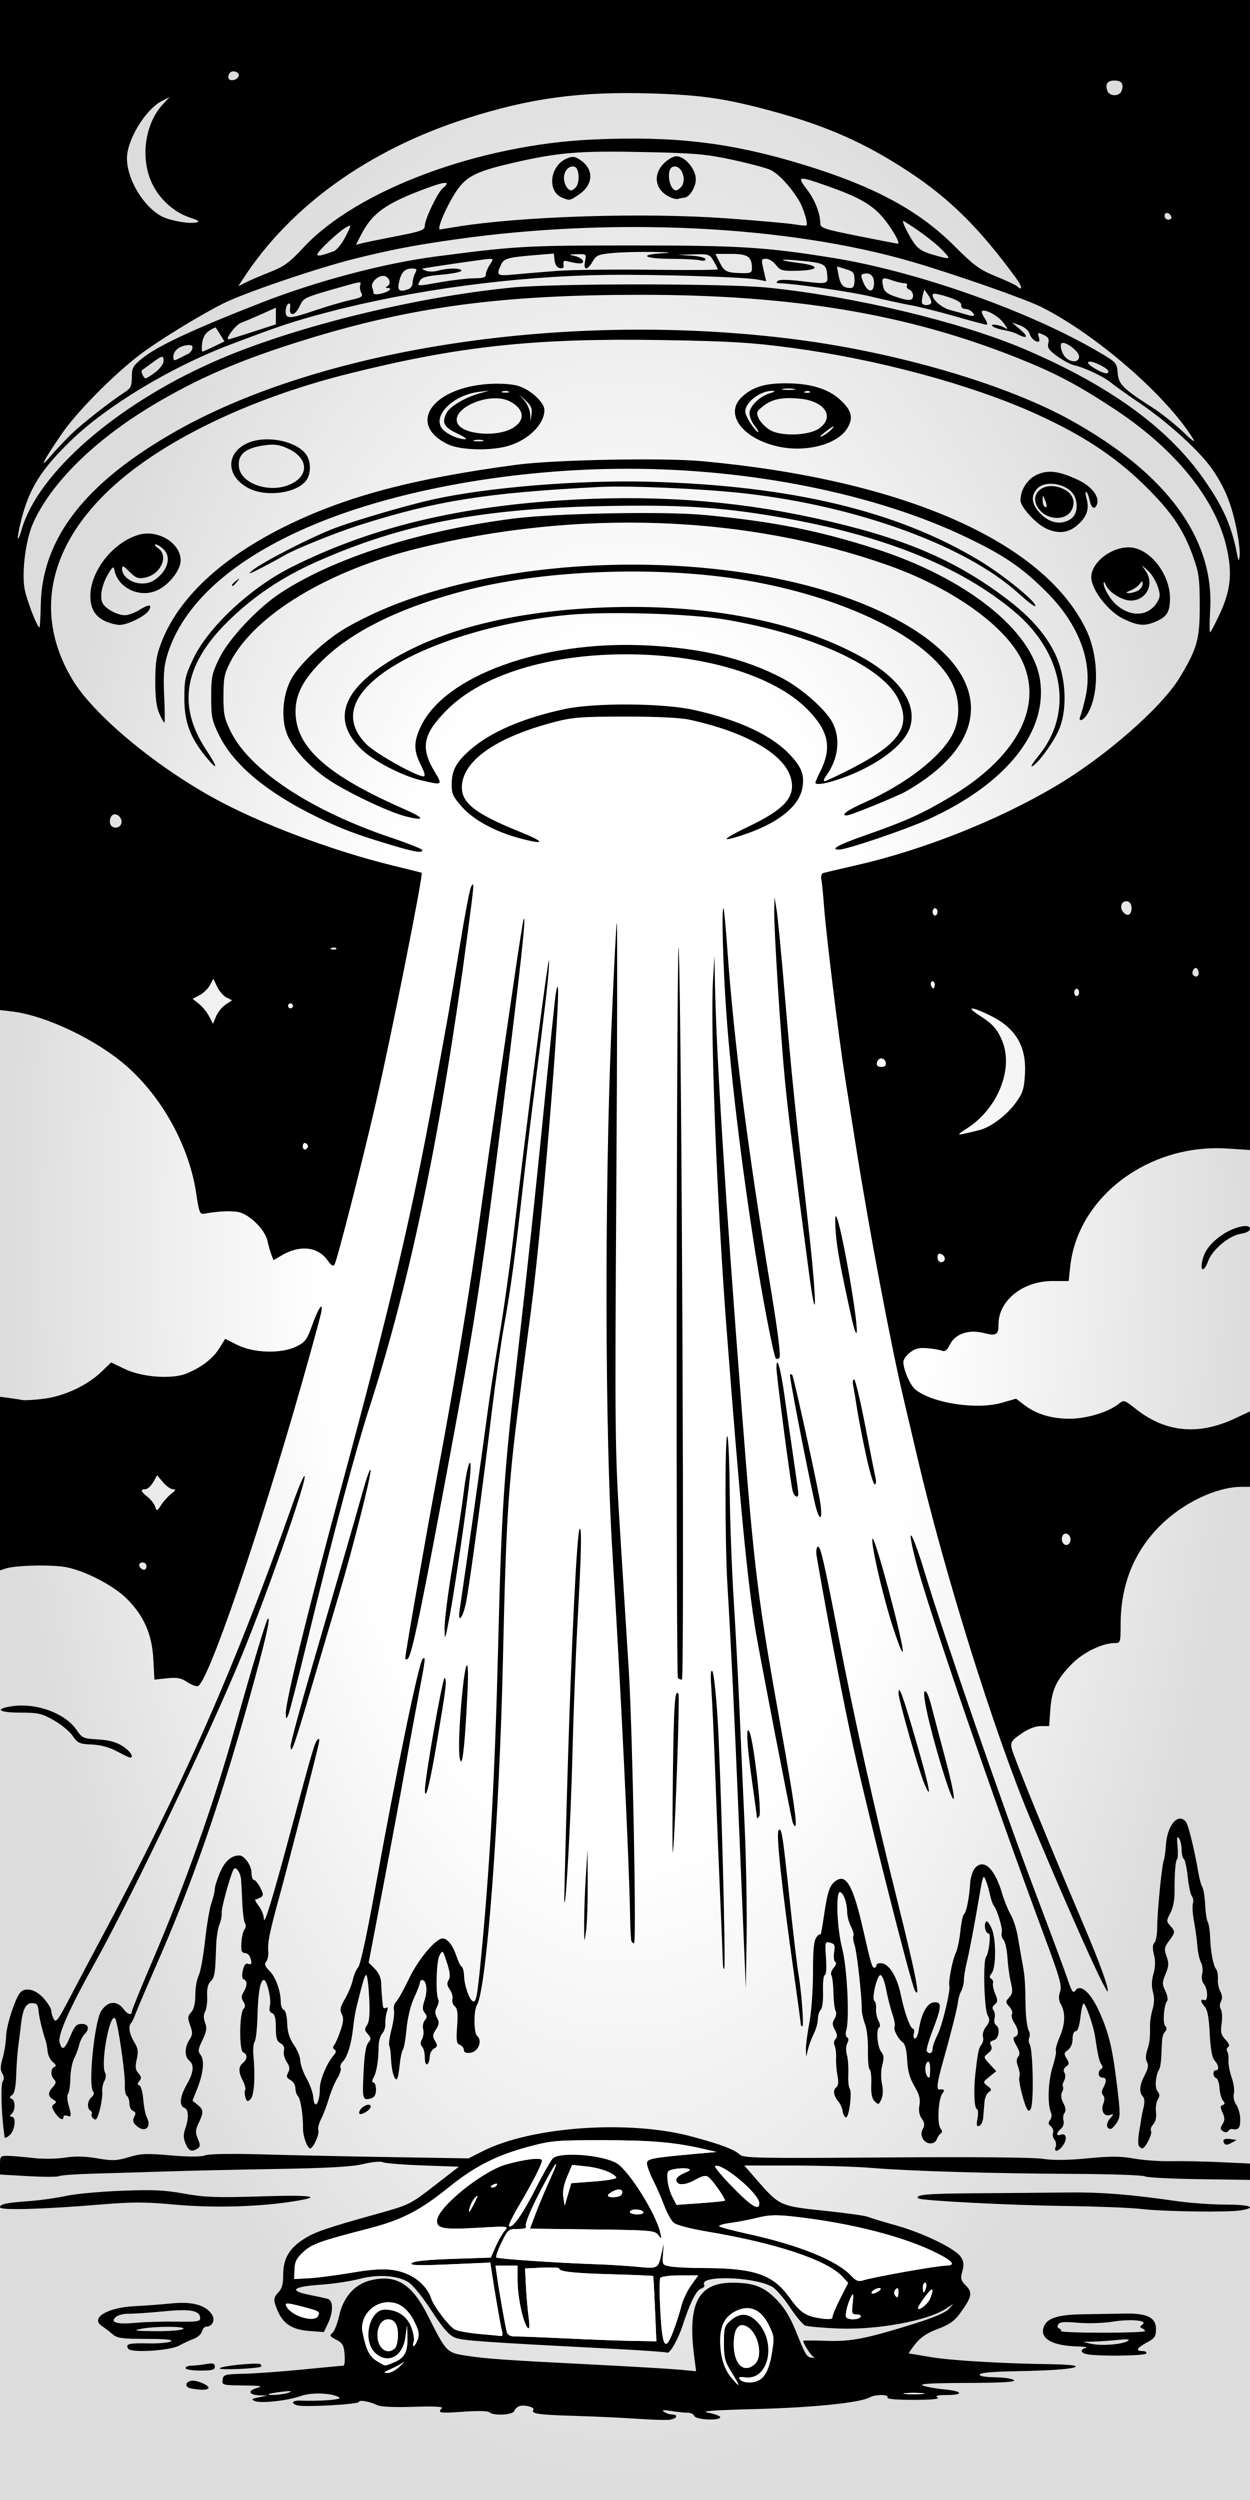<?xml version="1.0" encoding="UTF-8" standalone="no"?>
<!-- Created with Inkscape (http://www.inkscape.org/) -->

<svg
   width="135.467mm"
   height="270.933mm"
   viewBox="0 0 135.467 270.933"
   version="1.1"
   id="svg5"
   xml:space="preserve"
   inkscape:version="1.2.2 (b0a84865, 2022-12-01)"
   sodipodi:docname="abductufo.svg"
   xmlns:inkscape="http://www.inkscape.org/namespaces/inkscape"
   xmlns:sodipodi="http://sodipodi.sourceforge.net/DTD/sodipodi-0.dtd"
   xmlns:xlink="http://www.w3.org/1999/xlink"
   xmlns="http://www.w3.org/2000/svg"
   xmlns:svg="http://www.w3.org/2000/svg"
   xmlns:rdf="http://www.w3.org/1999/02/22-rdf-syntax-ns#"
   xmlns:cc="http://creativecommons.org/ns#"
   xmlns:dc="http://purl.org/dc/elements/1.1/"><rect x="0" y="0" width="135.467" height="270.933" fill="#808080" stroke="none"/><title
     id="title79373">abductufo</title><sodipodi:namedview
     id="namedview7"
     pagecolor="#ffffff"
     bordercolor="#000000"
     borderopacity="0.25"
     inkscape:showpageshadow="2"
     inkscape:pageopacity="0.0"
     inkscape:pagecheckerboard="0"
     inkscape:deskcolor="#d1d1d1"
     inkscape:document-units="mm"
     showgrid="false"
     inkscape:zoom="0.56531235"
     inkscape:cx="292.75851"
     inkscape:cy="583.74809"
     inkscape:window-width="1728"
     inkscape:window-height="1006"
     inkscape:window-x="0"
     inkscape:window-y="38"
     inkscape:window-maximized="1"
     inkscape:current-layer="layer1" /><defs
     id="defs2"><linearGradient
       inkscape:collect="always"
       id="linearGradient79395"><stop
         style="stop-color:#ffffff;stop-opacity:1;"
         offset="0.484"
         id="stop79391" /><stop
         style="stop-color:#dcdcdc;stop-opacity:1;"
         offset="1"
         id="stop79393" /></linearGradient><clipPath
       clipPathUnits="userSpaceOnUse"
       id="clipPath54142"><path
         style="fill:#00ff00;stroke-width:0.265"
         d="m -259.844,69.445 v -135.467 h 101.6 101.6 V 69.445 204.911 h -101.6 -101.6 z"
         id="path54144" /></clipPath><radialGradient
       inkscape:collect="always"
       xlink:href="#linearGradient79395"
       id="radialGradient79397"
       cx="-79.213"
       cy="102.161"
       fx="-79.213"
       fy="102.161"
       r="67.733"
       gradientTransform="matrix(1,0,0,2,0,-102.161)"
       gradientUnits="userSpaceOnUse" /></defs><g
     inkscape:label="Layer 1"
     inkscape:groupmode="layer"
     id="layer1"
     transform="translate(146.946,33.306)"
     style="display:inline"><path
       style="fill:url(#radialGradient79397);fill-opacity:1;stroke-width:0.265"
       d="M -146.946,102.161 V -33.306 h 67.733 67.733 V 102.161 237.627 h -67.733 -67.733 z"
       id="path79389" /><path
       style="fill:#000000;stroke-width:0.265"
       d="m -77.757,228.834 c -1.455,-0.107 -4.525,-0.251 -6.822,-0.32 -4.101,-0.123 -4.831,-0.23 -4.562,-0.665 0.175,-0.283 -1.024,-0.584 -1.54,-0.386 -0.219,0.084 -0.462,0.322 -0.542,0.529 -0.165,0.431 -2.28,0.531 -2.688,0.127 -0.15,-0.148 -1.295,-0.173 -2.831,-0.06 -2.546,0.187 -2.834,0.14 -2.316,-0.378 0.175,-0.175 -0.857,-0.226 -3.065,-0.153 -2.012,0.067 -3.555,0.001 -3.901,-0.166 -0.862,-0.416 -2.028,-0.623 -2.028,-0.36 0,0.255 -5.847,0.584 -6.648,0.374 -0.75,-0.196 -0.594,-0.546 0.232,-0.517 2.274,0.08 4.666,-0.107 4.302,-0.338 -0.789,-0.499 -3.005,-0.585 -4.187,-0.162 -1.42,0.508 -4.35,0.826 -4.993,0.541 -0.39,-0.172 -0.306,-0.247 0.446,-0.397 l 0.926,-0.184 -0.844,-0.035 c -1.172,-0.048 -1.334,-0.493 -0.29,-0.795 0.719,-0.207 0.466,-0.255 -1.464,-0.275 -2.263,-0.023 -2.331,-0.042 -2.249,-0.619 0.079,-0.559 0.222,-0.599 2.323,-0.648 1.231,-0.029 4.104,-0.237 6.384,-0.463 2.28,-0.226 4.25,-0.411 4.378,-0.411 0.128,0 0.19,-0.539 0.137,-1.198 -0.082,-1.027 -0.212,-1.258 -0.912,-1.62 -0.688,-0.356 -0.755,-0.469 -0.422,-0.72 0.217,-0.164 0.549,-0.995 0.737,-1.846 0.451,-2.041 1.667,-3.428 3.384,-3.861 2.761,-0.695 4.494,0.36 6.215,3.782 2.007,3.992 2.061,4.049 4.107,4.368 2.235,0.348 4.064,0.477 13.705,0.968 4.22,0.215 8.484,0.466 9.476,0.559 l 1.803,0.169 -0.216,-1.69 c -0.722,-5.659 0.458,-7.908 4.15,-7.905 2.299,0.002 3.431,0.435 4.785,1.83 0.838,0.864 1.474,1.897 2.059,3.347 1.103,2.732 1.192,2.88 1.784,2.952 0.275,0.034 0.349,-0.007 0.165,-0.09 -0.273,-0.123 -1.117,-1.439 -1.12,-1.744 -2.65e-4,-0.044 1.13,-0.041 2.512,0.005 2.734,0.092 4.323,-0.224 9.823,-1.951 1.831,-0.575 3.129,-1.14 3.44,-1.497 l 0.498,-0.573 -0.794,0.527 c -2,1.328 -7.462,2.331 -11.731,2.155 -1.697,-0.07 -3.293,-0.216 -3.547,-0.324 -0.254,-0.108 -1.009,-1.02 -1.678,-2.027 -0.669,-1.007 -1.536,-1.995 -1.926,-2.197 -2.145,-1.109 -7.982,-1.234 -7.316,-0.157 0.079,0.128 -0.083,0.304 -0.361,0.392 -0.507,0.161 -1.187,1.525 -1.985,3.979 -0.5,1.539 -1.408,3.123 -1.691,2.948 -0.107,-0.066 -2.755,-0.253 -5.883,-0.415 -14.427,-0.746 -16.304,-0.88 -17.129,-1.223 -0.632,-0.262 -1.304,-1.039 -2.548,-2.95 -1.014,-1.557 -2.023,-2.787 -2.523,-3.077 -1.243,-0.72 -3.304,-0.839 -5.315,-0.309 -0.946,0.25 -2.841,0.53 -4.212,0.623 -2.963,0.201 -3.431,0.641 -1.16,1.091 0.845,0.168 1.744,0.364 1.999,0.437 0.601,0.171 0.611,1.424 0.022,2.665 l -0.441,0.929 -1.547,-0.112 c -2.159,-0.156 -3.148,-0.953 -3.774,-3.041 -0.121,-0.402 -0.007,-0.749 0.368,-1.124 0.409,-0.409 0.543,-0.885 0.544,-1.932 10e-4,-1.745 0.649,-2.861 2.246,-3.875 1.212,-0.768 2.405,-1.179 7.807,-2.687 3.702,-1.033 3.646,-1.006 6.601,-3.296 l 2.385,-1.849 -3.898,-0.138 c -2.144,-0.076 -4.095,-0.233 -4.336,-0.349 -0.249,-0.121 -1.161,-0.037 -2.117,0.194 -1.229,0.297 -3.768,0.441 -9.484,0.538 -4.293,0.073 -9.651,0.193 -11.906,0.268 -2.256,0.074 -5.718,0.178 -7.694,0.231 -1.976,0.053 -3.723,0.176 -3.881,0.274 -0.158,0.098 -1.667,0.099 -3.352,0.003 l -3.064,-0.175 v -1.018 c 0,-0.975 0.036,-1.017 0.86,-1.004 0.473,0.007 1.693,0.111 2.712,0.229 1.061,0.123 2.531,0.108 3.44,-0.035 1.11,-0.175 2.168,-0.153 3.515,0.075 1.683,0.284 2.12,0.267 3.44,-0.13 1.302,-0.391 1.928,-0.418 4.513,-0.194 1.978,0.172 3.257,0.172 3.753,-0.001 0.462,-0.161 2.871,-0.201 6.259,-0.102 3.029,0.088 9.282,0.22 13.896,0.294 l 8.388,0.135 1.579,-0.797 c 5.269,-2.66 15.873,-3.395 22.623,-1.568 3.221,0.872 4.563,1.38 5.223,1.977 0.394,0.357 2.274,0.391 15.752,0.29 9.281,-0.07 15.979,-0.013 17.017,0.144 1.178,0.178 2.704,0.163 4.895,-0.049 2.497,-0.242 3.582,-0.236 5.035,0.024 1.019,0.182 2.805,0.311 3.969,0.286 1.164,-0.025 3.575,0.022 5.358,0.105 l 3.241,0.151 v 0.885 0.885 l -5.517,-0.078 c -3.034,-0.043 -5.683,-0.182 -5.887,-0.309 -0.204,-0.127 -3.704,-0.247 -7.779,-0.266 -8.925,-0.041 -17.653,-0.299 -21.811,-0.644 -1.683,-0.139 -5.479,-0.255 -8.436,-0.258 l -5.376,-0.004 1.378,1.584 c 2.419,2.781 2.503,2.82 7.283,3.317 2.314,0.241 4.446,0.539 4.737,0.662 0.291,0.124 1.647,0.536 3.012,0.917 2.961,0.826 6.468,2.527 7.054,3.421 0.327,0.499 0.365,0.846 0.168,1.557 -0.221,0.801 -0.173,0.995 0.391,1.559 0.749,0.749 0.641,1.25 -0.647,3.012 -0.605,0.828 -1.17,1.223 -2.412,1.688 -1.168,0.437 -1.849,0.893 -2.433,1.631 -0.446,0.563 -0.757,1.024 -0.691,1.024 0.066,0 1.12,0.174 2.342,0.388 2.124,0.37 7.927,0.713 13.103,0.774 1.333,0.016 2.504,0.108 2.602,0.205 0.271,0.269 -2.226,0.483 -6.459,0.553 -2.434,0.041 -3.849,0.167 -3.909,0.349 -0.061,0.183 0.537,0.294 1.666,0.311 0.968,0.015 1.888,0.154 2.044,0.311 0.202,0.202 -1.275,0.289 -5.127,0.301 -3.878,0.012 -5.223,0.091 -4.749,0.281 0.364,0.145 1.406,0.333 2.315,0.418 2.009,0.188 2.19,0.606 0.265,0.611 -0.994,0.003 -1.276,0.077 -0.992,0.261 0.269,0.174 -0.566,0.258 -2.595,0.261 -1.928,0.003 -2.934,-0.09 -2.829,-0.261 0.212,-0.343 -1.312,-0.349 -1.922,-0.007 -1.034,0.579 -6.068,1.098 -12.233,1.262 -5.018,0.133 -6.198,0.227 -5.226,0.413 0.691,0.133 1.257,0.347 1.257,0.477 0,0.405 -2.645,0.281 -2.804,-0.132 -0.078,-0.202 -0.401,-0.363 -0.719,-0.357 -0.318,0.006 -1.114,-0.076 -1.769,-0.183 -0.872,-0.142 -1.084,-0.118 -0.794,0.089 0.218,0.155 0.605,0.284 0.86,0.286 0.745,0.007 0.532,0.464 -0.265,0.569 -0.4,0.053 -1.918,0.009 -3.373,-0.099 z m -37.835,-2.861 c 0.356,-0.162 0.097,-0.188 -0.794,-0.08 -0.728,0.089 -1.373,0.205 -1.433,0.259 -0.232,0.207 1.724,0.049 2.227,-0.18 z m 68.587,0.085 c -0.549,-0.057 -1.382,-0.056 -1.852,0.002 -0.47,0.059 -0.021,0.105 0.998,0.104 1.019,-0.001 1.403,-0.049 0.854,-0.106 z m -20.642,-2.23 c -0.741,-1.192 -0.848,-1.596 -0.849,-3.197 -7.94e-4,-1.68 0.061,-1.886 0.742,-2.472 0.985,-0.848 1.904,-0.811 2.828,0.113 2.189,2.189 1.349,6.373 -1.219,6.074 -0.705,-0.082 -0.814,-0.034 -0.575,0.254 0.172,0.208 0.679,0.323 1.218,0.276 1.238,-0.107 1.847,-0.983 2.211,-3.181 0.272,-1.64 0.249,-1.846 -0.34,-3.031 -0.84,-1.69 -2.067,-2.223 -3.526,-1.531 -1.197,0.568 -1.736,1.568 -1.734,3.218 0.002,1.719 0.413,3.078 1.223,4.04 0.979,1.164 0.986,0.988 0.022,-0.563 z m -35.963,-0.686 c 0.411,-0.4 0.558,-0.584 0.327,-0.409 -0.231,0.175 -0.833,0.498 -1.338,0.717 -0.738,0.32 -0.802,0.4 -0.327,0.409 0.325,0.006 0.927,-0.317 1.338,-0.717 z m 38.466,-0.239 c 0.936,-0.847 0.389,-3.403 -0.873,-4.078 -0.897,-0.48 -1.424,0.269 -1.408,2 0.02,2.132 1.117,3.131 2.281,2.078 z m -1.273,-0.49 c -0.084,-0.219 -0.056,-0.844 0.063,-1.389 l 0.216,-0.99 0.099,0.925 c 0.054,0.509 0.207,1.055 0.339,1.215 0.248,0.298 0.069,0.638 -0.336,0.638 -0.126,0 -0.298,-0.179 -0.382,-0.399 z m -37.811,0.289 c 1.137,-0.475 1.477,-1.119 1.433,-2.717 l -0.035,-1.274 -0.179,1.293 c -0.297,2.145 -1.991,2.972 -3.334,1.629 -1.343,-1.343 -0.562,-4.642 1.098,-4.642 1.337,0 2.382,0.678 2.851,1.849 0.246,0.614 0.375,1.342 0.288,1.618 -0.243,0.765 0.118,0.597 0.419,-0.195 0.209,-0.549 0.147,-0.94 -0.294,-1.851 -0.725,-1.498 -1.655,-2.215 -2.871,-2.215 -1.744,0 -3.128,1.613 -2.799,3.26 0.378,1.892 0.739,2.616 1.546,3.109 0.994,0.606 0.787,0.591 1.878,0.135 z m 0.092,-1.531 c 0.175,-0.175 0.318,-0.806 0.318,-1.402 0,-1.154 -0.355,-1.72 -1.079,-1.72 -0.659,0 -1.144,0.729 -1.144,1.72 0,1.431 1.081,2.226 1.905,1.402 z m -0.609,-1.005 c 0.09,-0.146 0.216,-0.265 0.28,-0.265 0.064,0 0.117,0.119 0.117,0.265 0,0.146 -0.126,0.265 -0.28,0.265 -0.154,0 -0.207,-0.119 -0.117,-0.265 z m 30.801,-0.925 c 0.299,-0.8 0.68,-1.993 0.846,-2.651 0.166,-0.658 0.645,-1.671 1.064,-2.25 l 0.763,-1.053 h -1.97 c -1.123,0 -2.046,0.123 -2.147,0.285 -0.097,0.157 -0.091,1.824 0.014,3.704 0.217,3.902 0.54,4.346 1.431,1.965 z m -2.017,-2.316 c -0.082,-1.928 -0.171,-3.534 -0.198,-3.568 -0.027,-0.034 -2.025,-0.119 -4.44,-0.188 -4.264,-0.122 -5.758,-0.287 -5.757,-0.638 2.64e-4,-0.093 -0.829,-0.13 -1.844,-0.082 l -1.845,0.087 0.095,1.897 c 0.052,1.043 0.183,2.552 0.289,3.352 0.137,1.032 0.111,1.378 -0.09,1.191 -0.479,-0.446 -1.105,-3.326 -1.105,-5.083 v -1.664 h -1.194 -1.194 l 0.156,1.124 c 0.238,1.716 0.916,5.564 1.073,6.092 0.097,0.325 0.398,0.467 0.98,0.46 0.462,-0.006 2.923,0.091 5.47,0.214 2.547,0.124 5.782,0.244 7.191,0.268 l 2.56,0.043 z m -16.585,2.381 c -0.154,-0.554 -0.832,-4.479 -1.126,-6.514 l -0.129,-0.891 -4.414,0.189 c -3.46,0.148 -4.347,0.119 -4.104,-0.133 0.204,-0.212 1.711,-0.369 4.436,-0.46 l 4.127,-0.139 0.535,-1.209 c 0.294,-0.665 0.739,-1.435 0.988,-1.711 0.443,-0.492 0.382,-0.498 -2.883,-0.311 -3.776,0.217 -4.469,0.099 -4.469,-0.758 0,-1.402 4.878,-5.371 7.508,-6.11 2.098,-0.59 3.869,-0.786 3.869,-0.429 0,0.399 -1.042,2.441 -2.526,4.951 -0.657,1.111 -1.128,2.088 -1.046,2.169 0.329,0.329 1.484,-1.303 2.905,-4.107 0.825,-1.628 1.666,-3.098 1.868,-3.266 0.862,-0.715 5.455,-0.336 6.924,0.572 1.334,0.824 4.242,5.472 4.697,7.507 0.168,0.75 0.156,0.764 -0.215,0.265 -0.372,-0.501 -0.751,-0.534 -7.151,-0.612 l -6.758,-0.083 0.614,-1.637 c 0.338,-0.9 1.049,-2.59 1.581,-3.754 1.299,-2.845 0.496,-1.749 -1.322,1.805 -0.806,1.576 -1.4,3.034 -1.32,3.242 0.11,0.287 -0.102,0.377 -0.886,0.377 -0.987,0 -1.061,0.062 -1.747,1.464 -0.394,0.805 -0.646,1.534 -0.561,1.619 0.157,0.157 6.486,0.586 10.895,0.739 1.31,0.045 3.289,0.169 4.399,0.275 2.245,0.214 2.245,0.214 2.618,-1.514 l 0.243,-1.129 -0.088,1.228 c -0.088,1.226 -0.087,1.228 0.868,1.386 0.526,0.087 2.147,0.16 3.602,0.163 5.415,0.01 7.442,0.707 9.205,3.162 1.219,1.698 1.788,2.07 3.529,2.309 0.848,0.116 1.157,0.068 1.157,-0.181 0,-0.187 0.382,-1.092 0.849,-2.011 l 0.849,-1.671 -0.65,-0.697 c -1.666,-1.785 -7.136,-3.602 -14.644,-4.863 -1.932,-0.325 -3.333,-0.698 -3.632,-0.969 -0.268,-0.242 -0.727,-1.082 -1.02,-1.866 -0.293,-0.784 -0.831,-2.014 -1.196,-2.733 -0.365,-0.72 -0.663,-1.533 -0.663,-1.808 0,-0.528 0.423,-0.61 5.556,-1.074 l 1.984,-0.179 -1.455,-0.335 c -3.116,-0.717 -5.628,-0.934 -10.848,-0.937 -5.054,-0.003 -5.605,0.045 -8.07,0.705 -3.483,0.933 -5.847,2.137 -8.65,4.404 -3.118,2.522 -5.082,3.532 -8.68,4.464 -5.354,1.387 -6.122,1.663 -7.078,2.539 -0.733,0.672 -0.929,1.058 -0.956,1.889 l -0.035,1.044 1.587,-0.084 c 0.873,-0.046 2.957,-0.317 4.63,-0.601 3.306,-0.562 4.794,-0.489 6.391,0.316 1.038,0.523 1.945,1.516 2.23,2.442 0.262,0.851 1.93,3.052 2.574,3.396 0.309,0.165 1.517,0.384 2.686,0.487 1.169,0.103 2.228,0.203 2.354,0.224 0.126,0.021 0.155,-0.23 0.064,-0.557 z m 2.683,-8.333 c -1.571,-0.069 -2.051,-0.18 -2.051,-0.473 0,-0.276 0.24,-0.355 0.86,-0.283 0.473,0.055 1.462,0.113 2.198,0.129 0.736,0.016 1.57,0.204 1.852,0.418 0.494,0.374 0.489,0.387 -0.148,0.344 -0.364,-0.025 -1.584,-0.085 -2.712,-0.135 z m -22.589,6.669 c 0.175,-0.456 0.09,-0.501 -1.951,-1.027 -1.534,-0.395 -1.758,-0.378 -1.453,0.115 0.651,1.053 3.099,1.709 3.404,0.912 z m 58.77,0.142 c 0.09,-0.146 -0.097,-0.265 -0.416,-0.265 -0.534,0 -0.568,-0.098 -0.439,-1.242 0.102,-0.901 0.068,-1.114 -0.122,-0.774 -0.403,0.72 -0.744,2.066 -0.587,2.319 0.194,0.314 1.364,0.286 1.564,-0.038 z m 7.553,-2.018 c 0.454,-1.194 0.265,-1.269 -0.534,-0.212 -0.433,0.572 -0.79,1.133 -0.794,1.247 -0.016,0.451 1.091,-0.412 1.328,-1.035 z m -3.452,-0.681 c 0,-0.427 -0.078,-0.504 -0.294,-0.288 -0.162,0.162 -0.214,0.424 -0.117,0.582 0.274,0.443 0.411,0.344 0.411,-0.294 z m -1.924,-0.372 c -0.185,-0.185 -0.987,0.19 -0.987,0.462 0,0.135 0.248,0.113 0.552,-0.05 0.304,-0.162 0.499,-0.348 0.435,-0.412 z m 4.911,-0.105 c 0.076,-0.291 0.03,-0.529 -0.101,-0.529 -0.132,0 -0.24,0.238 -0.24,0.529 0,0.291 0.046,0.529 0.101,0.529 0.056,0 0.164,-0.238 0.24,-0.529 z m -2.286,-1.712 c 2.059,-0.368 4.053,-0.669 4.432,-0.669 1.121,0 0.794,-0.468 -0.94,-1.343 -3.555,-1.795 -9.347,-3.278 -15.484,-3.965 -1.95,-0.218 -2.731,-0.196 -3.969,0.115 -0.848,0.213 -2.177,0.469 -2.955,0.57 -0.778,0.1 -1.313,0.267 -1.191,0.37 0.123,0.103 1.473,0.46 3.001,0.793 5.546,1.209 9.652,2.857 11.236,4.51 0.611,0.637 0.836,0.72 1.426,0.523 0.385,-0.129 2.385,-0.535 4.444,-0.903 z m -28.35,-6.49 c -0.09,-0.146 -0.454,-0.265 -0.809,-0.265 -0.355,0 -0.646,0.119 -0.646,0.265 0,0.146 0.364,0.265 0.809,0.265 0.472,0 0.741,-0.11 0.646,-0.265 z m -18.261,-1.058 c 0.354,-0.714 0.368,-0.835 0.062,-0.529 -0.218,0.218 -0.484,0.695 -0.591,1.058 -0.246,0.841 -0.057,0.651 0.529,-0.529 z m 30.829,0.116 c 0,-1.008 -3.92,-4.326 -4.769,-4.037 -0.136,0.046 0.573,0.935 1.575,1.976 2.29,2.377 3.194,2.96 3.194,2.061 z m -17.86,-2.359 c 1.404,-0.105 2.449,-0.295 2.366,-0.43 -0.316,-0.512 -1.755,-1.045 -3.238,-1.2 l -1.547,-0.162 -0.547,1.29 c -0.362,0.855 -0.499,1.601 -0.404,2.213 l 0.142,0.923 0.356,-1.222 0.356,-1.222 z m 14.129,2.08 c 0.135,-0.119 -1.237,-2.105 -1.745,-2.527 -0.308,-0.256 -0.613,-0.196 -1.521,0.3 -1.136,0.621 -1.999,0.595 -1.999,-0.058 0,-0.191 0.387,-0.508 0.86,-0.703 0.687,-0.284 0.761,-0.381 0.37,-0.479 -0.269,-0.068 -0.885,-0.049 -1.369,0.042 -0.826,0.155 -0.875,0.224 -0.809,1.149 0.039,0.541 0.274,1.378 0.523,1.859 l 0.453,0.875 2.565,-0.182 c 1.411,-0.1 2.613,-0.224 2.671,-0.275 z m -11.218,-0.632 c 0.311,-0.504 -0.127,-0.746 -0.792,-0.438 -0.363,0.168 -0.66,0.395 -0.661,0.504 -0.003,0.297 1.264,0.239 1.453,-0.066 z m -13.496,-1.055 c 0.093,-0.15 -0.014,-0.194 -0.249,-0.104 -0.458,0.176 -0.542,0.366 -0.162,0.366 0.137,0 0.322,-0.118 0.411,-0.262 z m -33.152,22.033 c -0.68,-0.13 -0.651,-0.689 0.042,-0.824 0.563,-0.109 2.029,0.525 1.857,0.804 -0.133,0.215 -0.837,0.223 -1.899,0.02 z m -0.58,-2.193 c 0,-0.146 0.268,-0.266 0.595,-0.267 0.327,-0.002 1.042,-0.077 1.587,-0.167 0.808,-0.134 0.992,-0.084 0.992,0.267 0,0.351 -0.296,0.431 -1.587,0.431 -0.882,0 -1.587,-0.118 -1.587,-0.265 z m 3.704,0.026 c 0,-0.255 4.202,-0.675 4.434,-0.443 0.084,0.084 0.103,0.196 0.042,0.248 -0.249,0.216 -4.476,0.4 -4.476,0.195 z m 93.993,-1.536 c -0.709,-0.137 -0.782,-0.519 -0.132,-0.689 0.255,-0.067 -0.132,-0.135 -0.86,-0.153 -2.656,-0.065 -4.037,-0.782 -3.745,-1.947 0.273,-1.088 1.417,-1.498 4.297,-1.538 1.442,-0.02 3.456,-0.054 4.475,-0.075 2.484,-0.051 3.44,0.416 3.44,1.682 0,0.795 -0.137,0.995 -0.991,1.452 -1.106,0.591 -1.268,0.927 -0.448,0.927 0.3,0 0.471,0.119 0.381,0.265 -0.159,0.257 -5.171,0.318 -6.416,0.078 z m 4.418,-1.434 c 0.289,-0.187 -0.019,-0.222 -1.044,-0.119 -0.8,0.081 -1.991,0.164 -2.646,0.184 l -1.191,0.037 0.926,0.207 c 1.095,0.245 3.372,0.067 3.955,-0.31 z m 1.866,-1.069 c 1.74e-4,-0.097 -0.149,-0.237 -0.33,-0.311 -0.253,-0.102 -0.241,-0.197 0.048,-0.398 0.648,-0.451 -1.244,-0.634 -3.247,-0.313 -1.006,0.161 -2.665,0.212 -3.734,0.115 -1.456,-0.132 -1.977,-0.09 -2.14,0.174 -0.128,0.207 -0.088,0.391 0.098,0.453 0.172,0.057 0.264,0.183 0.204,0.28 -0.06,0.097 1.963,0.176 4.496,0.176 2.533,0 4.605,-0.079 4.605,-0.176 z m -110.191,1.909 c -0.326,-0.527 0.034,-0.623 2.17,-0.577 1.13,0.024 2.234,-0.075 2.452,-0.221 0.277,-0.185 -0.532,-0.266 -2.671,-0.269 -2.639,-0.003 -3.15,-0.075 -3.652,-0.51 -0.321,-0.278 -0.836,-0.674 -1.145,-0.879 -1.31,-0.87 0.574,-2.014 3.55,-2.156 1.064,-0.051 2.859,-0.185 3.988,-0.299 2.265,-0.228 3.737,0.185 4.391,1.231 0.364,0.583 0.022,1.286 -0.625,1.286 -0.183,0 -0.396,0.237 -0.471,0.526 -0.076,0.289 -0.476,0.647 -0.891,0.796 -0.414,0.148 -1.11,0.472 -1.547,0.719 -0.992,0.561 -5.252,0.833 -5.548,0.354 z m 5.945,-2.13 c 0.499,-0.322 -3.088,-0.334 -4.63,-0.015 -0.848,0.175 -0.531,0.224 1.587,0.245 1.455,0.015 2.824,-0.089 3.043,-0.23 z m -0.728,-0.803 c 2.16,0.037 2.58,-0.021 2.58,-0.36 0,-0.851 -1.023,-1.048 -3.96,-0.759 -1.533,0.151 -3.226,0.266 -3.762,0.257 -0.536,-0.009 -1.167,0.143 -1.402,0.338 -0.72,0.598 0.076,0.844 2.112,0.653 1.019,-0.096 3.013,-0.154 4.432,-0.129 z M -23.253,206.087 c -1.164,-0.135 -4.855,-0.28 -8.202,-0.322 -5.934,-0.074 -15.729,-0.579 -15.973,-0.824 -0.408,-0.408 0.946,-0.523 6.538,-0.557 3.443,-0.021 7.823,-0.059 9.733,-0.083 3.491,-0.045 6.683,0.209 11.643,0.925 1.474,0.213 3.885,0.387 5.358,0.387 2.686,0 3.542,0.317 1.686,0.624 -1.422,0.235 -8.288,0.14 -10.782,-0.15 z m -123.693,-0.178 c 0,-0.356 0.623,-0.485 3.307,-0.686 1.164,-0.087 2.891,-0.333 3.836,-0.547 0.946,-0.214 3.625,-0.464 5.953,-0.557 3.461,-0.138 4.713,-0.082 6.864,0.306 2.244,0.405 3.466,0.449 8.325,0.298 5.854,-0.182 6.956,0.036 3.067,0.607 -3.705,0.544 -8.428,0.65 -12.478,0.279 -3.174,-0.29 -4.552,-0.291 -7.982,-0.004 -6.17,0.516 -10.893,0.648 -10.893,0.304 z m 20.112,-6.903 c -0.245,-0.592 -0.253,-0.993 -0.032,-1.627 0.408,-1.169 0.366,-2.074 -0.104,-2.254 -0.586,-0.225 -0.483,-1.213 0.261,-2.516 0.754,-1.318 0.837,-2.134 0.268,-2.607 -0.516,-0.428 -0.506,-1.44 0.022,-2.245 0.356,-0.544 0.369,-0.777 0.083,-1.569 -0.292,-0.807 -0.277,-0.995 0.11,-1.423 0.299,-0.33 0.447,-0.95 0.447,-1.875 0,-0.76 0.163,-1.703 0.362,-2.096 0.199,-0.393 0.509,-2.084 0.689,-3.757 0.18,-1.673 0.492,-3.519 0.693,-4.101 0.201,-0.582 0.368,-1.274 0.37,-1.538 0.002,-0.264 0.261,-1.078 0.575,-1.809 0.52,-1.209 1.216,-1.812 2.092,-1.812 0.533,0 1.306,1.097 1.306,1.852 0,0.437 0.116,0.794 0.258,0.794 0.142,0 0.451,0.373 0.686,0.829 0.354,0.684 0.367,0.868 0.073,1.054 -0.196,0.124 -0.454,0.227 -0.573,0.229 -0.12,0.002 0.029,0.318 0.331,0.701 0.302,0.383 0.555,1.008 0.563,1.389 0.018,0.881 0.893,-1.964 2.879,-9.362 2.382,-8.874 2.635,-9.735 2.943,-10.038 0.205,-0.201 0.237,-0.055 0.114,0.513 -0.303,1.397 -3.324,13.116 -4.228,16.404 -1.085,3.947 -1.318,5.091 -1.227,6.035 0.04,0.409 -0.061,0.904 -0.224,1.1 -0.227,0.274 -0.144,0.508 0.356,1.008 0.677,0.677 1.221,2.192 1.223,3.409 7.9e-4,0.388 0.147,0.754 0.326,0.814 0.19,0.064 0.342,0.661 0.368,1.449 0.031,0.958 0.241,1.631 0.734,2.357 0.38,0.559 0.69,1.33 0.69,1.715 0,0.384 0.302,1.239 0.67,1.898 0.369,0.659 0.696,1.567 0.728,2.017 0.107,1.521 0.719,0.726 0.719,-0.933 0,-0.91 0.771,-2.745 1.503,-3.58 0.27,-0.308 0.296,-0.491 0.089,-0.619 -0.196,-0.121 -0.207,-0.287 -0.034,-0.496 0.143,-0.173 0.451,-0.876 0.684,-1.563 0.323,-0.952 0.355,-1.378 0.133,-1.794 -0.236,-0.44 -0.168,-0.757 0.355,-1.655 0.355,-0.611 0.733,-1.527 0.84,-2.036 0.107,-0.509 0.37,-1.126 0.586,-1.371 0.238,-0.27 0.949,-3.545 1.809,-8.334 2.273,-12.657 4.742,-24.627 5.171,-25.074 0.355,-0.369 0.315,-5.3e-4 -0.407,3.755 -0.357,1.856 -1.018,5.459 -1.47,8.005 -0.452,2.547 -1.529,8.345 -2.394,12.886 l -1.573,8.256 0.661,0.662 c 0.416,0.416 0.672,0.985 0.691,1.533 0.027,0.808 0.095,1.698 0.194,2.541 0.022,0.19 0.172,0.265 0.334,0.165 0.203,-0.125 0.229,0.013 0.086,0.447 -0.114,0.346 -0.186,0.916 -0.16,1.268 0.026,0.352 -0.126,0.83 -0.337,1.063 -0.211,0.233 -0.385,0.838 -0.388,1.345 -0.007,1.499 -0.211,2.794 -0.534,3.398 -0.199,0.371 -0.209,0.566 -0.029,0.566 0.151,0 0.274,0.349 0.274,0.776 0,0.542 -0.159,0.826 -0.527,0.943 -0.815,0.259 -0.934,0.036 -0.871,-1.628 0.114,-3.006 0.251,-4.032 0.594,-4.445 0.289,-0.349 0.276,-0.497 -0.081,-0.891 -0.362,-0.4 -0.374,-0.552 -0.078,-0.987 0.253,-0.372 0.316,-1.193 0.227,-2.962 -0.068,-1.346 -0.208,-2.447 -0.311,-2.447 -0.17,0 -0.307,0.444 -1.06,3.44 -0.128,0.509 -0.294,1.521 -0.369,2.249 -0.178,1.734 -0.622,3.191 -1.123,3.693 -0.222,0.222 -0.328,0.526 -0.236,0.675 0.092,0.149 -0.067,0.656 -0.355,1.127 -0.287,0.47 -0.702,1.465 -0.92,2.21 -0.219,0.745 -0.596,1.738 -0.838,2.207 -0.242,0.468 -0.378,1.013 -0.302,1.211 0.154,0.401 -0.548,1.974 -0.881,1.974 -0.3,0 -0.787,-1.327 -0.776,-2.117 0.02,-1.419 -0.257,-3.243 -0.534,-3.519 -0.16,-0.16 -0.291,-0.56 -0.291,-0.89 0,-0.33 -0.24,-0.727 -0.533,-0.884 -0.429,-0.229 -0.479,-0.385 -0.257,-0.8 0.208,-0.388 0.169,-0.679 -0.16,-1.18 -0.24,-0.366 -0.373,-0.904 -0.296,-1.197 0.092,-0.352 -0.032,-0.624 -0.366,-0.803 -0.401,-0.215 -0.505,-0.564 -0.505,-1.688 0,-1.026 -0.111,-1.46 -0.403,-1.572 -0.275,-0.106 -0.353,-0.356 -0.245,-0.787 0.179,-0.714 -0.311,-2.819 -0.656,-2.819 -0.385,0 -0.625,1.354 -0.691,3.907 -0.035,1.349 -0.173,2.599 -0.307,2.778 -0.134,0.179 -0.193,0.862 -0.132,1.517 0.215,2.294 0.084,4.317 -0.307,4.707 -0.329,0.329 -0.403,0.306 -0.556,-0.177 -0.097,-0.306 -0.11,-0.664 -0.029,-0.796 0.081,-0.132 -0.029,-0.579 -0.246,-0.995 -0.501,-0.961 -0.501,-1.53 -2.3e-4,-1.946 0.497,-0.412 0.512,-0.958 0.031,-1.142 -0.452,-0.173 -0.421,-4.262 0.035,-4.719 0.214,-0.214 0.209,-0.426 -0.017,-0.788 -0.238,-0.381 -0.234,-0.617 0.019,-1.021 0.409,-0.654 0.422,-1.251 0.03,-1.382 -0.193,-0.065 -0.231,-0.403 -0.107,-0.967 0.13,-0.593 0.308,-0.822 0.562,-0.725 0.4,0.154 0.466,-0.08 0.211,-0.745 -0.088,-0.23 -0.326,-0.419 -0.529,-0.419 -0.203,0 -0.381,-0.149 -0.397,-0.331 -0.07,-0.822 0.101,-1.946 0.341,-2.237 0.144,-0.176 0.164,-0.473 0.045,-0.661 -0.12,-0.188 -0.25,-1.176 -0.291,-2.194 -0.04,-1.019 -0.102,-2.174 -0.136,-2.567 -0.067,-0.763 -0.577,-1.462 -0.798,-1.095 -0.344,0.57 -1.359,4.249 -1.3,4.713 0.036,0.287 -0.071,0.855 -0.24,1.261 -0.168,0.406 -0.329,1.421 -0.357,2.256 -0.104,3.128 -0.157,3.474 -0.591,3.908 -0.305,0.305 -0.426,0.808 -0.385,1.601 0.033,0.636 -0.065,1.389 -0.217,1.673 -0.19,0.355 -0.192,0.74 -0.005,1.23 0.217,0.571 0.159,0.946 -0.291,1.876 -0.469,0.968 -0.505,1.232 -0.219,1.577 0.461,0.555 0.338,1.948 -0.319,3.615 l -0.54,1.37 0.549,0.445 c 0.661,0.536 0.678,0.803 0.121,1.976 -0.362,0.763 -0.376,1.028 -0.09,1.718 0.282,0.681 0.276,0.855 -0.035,1.052 -0.64,0.405 -0.959,0.272 -1.296,-0.541 z m 94.297,0.355 c 0.091,-0.237 0.031,-0.592 -0.134,-0.79 -0.164,-0.198 -0.233,-0.531 -0.153,-0.741 0.08,-0.209 -0.027,-0.524 -0.238,-0.7 -0.29,-0.24 -0.311,-0.407 -0.087,-0.677 0.168,-0.202 0.209,-0.561 0.095,-0.825 -0.393,-0.908 -0.302,-3.387 0.182,-4.927 0.268,-0.852 0.428,-1.645 0.356,-1.762 -0.072,-0.117 0.107,-0.769 0.399,-1.449 0.611,-1.426 0.664,-2.637 0.155,-3.556 -0.259,-0.467 -0.286,-0.847 -0.099,-1.385 0.219,-0.628 -0.023,-1.497 -1.586,-5.706 -5.731,-15.431 -12.787,-36.02 -14.082,-41.089 -1.072,-4.198 -0.38,-3.208 1.038,1.484 2.076,6.873 8.502,25.454 11.933,34.507 1.627,4.293 3.207,8.542 3.51,9.443 0.469,1.391 0.6,1.573 0.868,1.205 0.535,-0.732 1.621,0.235 2.546,2.269 1.05,2.308 1.448,3.955 1.944,8.044 0.377,3.108 0.375,3.418 -0.029,4.035 -0.241,0.368 -0.536,0.668 -0.656,0.668 -0.494,0 -0.535,-0.598 -0.077,-1.12 0.426,-0.486 0.432,-0.537 0.045,-0.396 -0.66,0.24 -1.074,-0.402 -0.772,-1.197 0.164,-0.431 0.157,-0.754 -0.019,-0.93 -0.183,-0.183 -0.177,-0.443 0.019,-0.81 0.397,-0.743 0.362,-1.104 -0.108,-1.104 -0.452,0 -0.538,-0.675 -0.119,-0.934 0.173,-0.107 0.185,-0.287 0.033,-0.479 -0.233,-0.293 -0.4,-1.025 -0.704,-3.085 -0.149,-1.011 -0.883,-3.179 -1.193,-3.523 -0.107,-0.118 -0.275,0.507 -0.375,1.389 -0.117,1.035 -0.302,1.604 -0.521,1.604 -0.204,0 -0.34,0.331 -0.34,0.831 0,0.51 -0.193,0.973 -0.501,1.197 -0.438,0.32 -0.456,0.438 -0.145,0.935 0.304,0.486 0.296,0.613 -0.054,0.869 -0.265,0.194 -0.329,0.429 -0.182,0.667 0.131,0.212 0.114,0.579 -0.041,0.867 -0.147,0.275 -0.203,0.565 -0.123,0.644 0.079,0.079 0.036,0.347 -0.096,0.594 -0.159,0.298 -0.111,0.7 0.144,1.191 0.254,0.49 0.298,0.847 0.129,1.051 -0.141,0.17 -0.193,0.549 -0.117,0.843 0.081,0.309 -0.035,0.679 -0.276,0.879 -0.515,0.428 -0.544,0.842 -0.045,0.65 0.595,-0.228 0.77,0.392 0.308,1.096 -0.476,0.726 -1.091,0.888 -0.834,0.219 z m 9.008,-0.118 c -0.096,-0.156 -0.079,-0.84 0.038,-1.521 0.117,-0.681 0.227,-1.357 0.243,-1.503 0.017,-0.146 0.123,-0.663 0.238,-1.151 0.132,-0.563 0.101,-0.992 -0.084,-1.177 -0.431,-0.431 -0.355,-1.265 0.211,-2.321 0.36,-0.671 0.43,-1.067 0.247,-1.393 -0.166,-0.297 -0.159,-0.754 0.02,-1.308 0.276,-0.854 0.318,-1.227 0.303,-2.704 -0.005,-0.437 0.121,-1.218 0.28,-1.737 0.191,-0.625 0.204,-1.25 0.038,-1.852 -0.168,-0.613 -0.15,-1.254 0.055,-1.968 0.207,-0.718 0.224,-1.383 0.055,-2.067 -0.175,-0.706 -0.159,-1.099 0.051,-1.31 0.166,-0.166 0.301,-0.927 0.301,-1.693 0,-1.64 0.494,-6.662 0.711,-7.234 0.083,-0.218 0.186,-0.95 0.228,-1.626 0.137,-2.189 1.332,-3.587 2.173,-2.542 0.262,0.326 0.957,3.168 1.342,5.491 0.109,0.655 0.304,1.364 0.433,1.574 0.13,0.21 0.268,1.074 0.307,1.921 0.039,0.847 0.166,1.686 0.281,1.866 0.115,0.18 0.23,0.922 0.256,1.65 0.055,1.594 0.335,3.066 0.659,3.475 0.131,0.165 0.213,0.641 0.183,1.058 -0.03,0.417 0.09,1.027 0.267,1.354 0.218,0.403 0.24,0.75 0.067,1.073 -0.158,0.296 -0.162,0.623 -0.01,0.86 0.135,0.21 0.172,0.895 0.082,1.522 -0.136,0.947 -0.066,1.244 0.417,1.758 0.379,0.404 0.481,0.681 0.293,0.797 -0.159,0.098 -0.204,0.316 -0.1,0.483 0.104,0.168 0.164,0.619 0.135,1.003 -0.029,0.384 0.125,1.203 0.343,1.821 0.218,0.618 0.326,1.402 0.241,1.743 -0.092,0.368 0.016,0.864 0.267,1.222 0.232,0.331 0.422,1.052 0.422,1.602 0,0.932 -0.194,1.15 -0.902,1.017 -0.132,-0.025 -0.314,0.074 -0.404,0.219 -0.102,0.165 -0.311,0.173 -0.553,0.022 -0.32,-0.199 -0.331,-0.338 -0.061,-0.772 0.26,-0.42 0.261,-0.678 0.003,-1.244 -0.261,-0.572 -0.258,-0.736 0.013,-0.827 0.262,-0.087 0.268,-0.198 0.028,-0.488 -0.171,-0.206 -0.338,-0.814 -0.37,-1.351 -0.033,-0.537 -0.195,-1.021 -0.361,-1.077 -0.372,-0.124 -0.404,-0.85 -0.038,-0.85 0.392,0 0.321,-0.558 -0.136,-1.062 -0.274,-0.303 -0.439,-1.219 -0.523,-2.904 -0.084,-1.692 -0.248,-2.6 -0.525,-2.906 -0.488,-0.539 -0.524,-0.904 -0.072,-0.73 0.441,0.169 0.399,-1.229 -0.053,-1.774 -0.198,-0.238 -0.268,-0.683 -0.169,-1.077 0.093,-0.369 0.034,-0.921 -0.13,-1.228 -0.164,-0.306 -0.341,-1.108 -0.392,-1.781 -0.052,-0.673 -0.216,-1.878 -0.365,-2.679 -0.149,-0.8 -0.204,-1.669 -0.121,-1.931 0.082,-0.262 0.033,-0.619 -0.111,-0.794 -0.143,-0.175 -0.346,-1.123 -0.45,-2.108 -0.104,-0.984 -0.295,-1.855 -0.423,-1.934 -0.128,-0.079 -0.235,-0.524 -0.237,-0.989 -0.002,-0.464 -0.13,-1.023 -0.285,-1.241 -0.209,-0.295 -0.25,-0.078 -0.162,0.849 0.065,0.685 0.046,1.319 -0.043,1.408 -0.187,0.187 -0.29,1.508 -0.276,3.542 0.006,0.884 -0.169,1.766 -0.457,2.302 -0.44,0.818 -0.441,0.897 -0.018,1.365 0.574,0.634 0.567,0.715 -0.131,1.66 -0.516,0.698 -0.545,0.885 -0.262,1.67 0.265,0.732 0.247,1.058 -0.105,1.9 -0.382,0.914 -0.384,1.1 -0.023,1.858 0.221,0.463 0.307,0.946 0.19,1.074 -0.351,0.384 -0.506,2.411 -0.208,2.709 0.194,0.194 0.189,0.385 -0.016,0.632 -0.3,0.361 -0.321,0.495 -0.404,2.579 -0.026,0.655 -0.123,1.31 -0.215,1.455 -0.412,0.651 -0.527,2.023 -0.203,2.414 0.259,0.312 0.267,0.521 0.033,0.895 -0.168,0.268 -0.255,0.88 -0.194,1.36 0.07,0.55 -0.041,1.04 -0.301,1.326 -0.226,0.25 -0.333,0.58 -0.237,0.735 0.182,0.294 -0.625,1.869 -0.957,1.869 -0.106,0 -0.271,-0.128 -0.367,-0.283 z m 9.262,-0.263 c -0.25,-0.405 0.004,-0.569 0.715,-0.462 l 0.618,0.093 -0.579,0.326 c -0.404,0.227 -0.632,0.24 -0.754,0.043 z m -32.666,-0.512 c -0.202,-0.377 -0.201,-0.683 0.002,-1.063 0.219,-0.408 0.189,-0.671 -0.124,-1.118 -0.272,-0.389 -0.355,-0.873 -0.248,-1.445 0.123,-0.653 -0.008,-1.15 -0.544,-2.065 -0.513,-0.875 -0.727,-1.648 -0.785,-2.826 -0.051,-1.048 -0.217,-1.724 -0.47,-1.91 -0.525,-0.387 -1.065,-1.434 -0.888,-1.72 0.078,-0.127 -0.035,-0.749 -0.251,-1.384 -0.216,-0.634 -0.522,-1.838 -0.678,-2.674 -0.164,-0.874 -0.423,-1.521 -0.611,-1.521 -0.38,0 -0.981,2.601 -0.649,2.807 0.123,0.076 0.201,0.458 0.173,0.849 -0.028,0.391 0.09,0.971 0.262,1.289 0.18,0.332 0.211,0.643 0.073,0.728 -0.358,0.222 -0.189,2.146 0.234,2.656 0.281,0.339 0.307,0.672 0.109,1.416 -0.153,0.572 -0.168,1.408 -0.038,2.03 0.141,0.674 0.116,1.29 -0.068,1.696 -0.267,0.588 -0.323,0.605 -0.718,0.209 -0.308,-0.308 -0.412,-0.834 -0.37,-1.871 0.032,-0.794 -0.045,-1.507 -0.171,-1.585 -0.126,-0.078 -0.212,-1.011 -0.19,-2.074 0.022,-1.086 -0.115,-2.324 -0.314,-2.828 -0.194,-0.493 -0.353,-1.207 -0.353,-1.587 1.38e-4,-1.52 -0.532,-6.281 -0.783,-6.999 -0.147,-0.42 -0.204,-0.866 -0.127,-0.991 0.077,-0.125 -0.044,-0.581 -0.268,-1.015 -0.224,-0.434 -0.408,-1.144 -0.408,-1.578 0,-0.983 -0.427,-2.147 -0.787,-2.147 -0.47,0 -0.309,3.99 0.248,6.115 0.535,2.042 0.815,7.712 0.438,8.878 -0.103,0.32 -0.063,0.649 0.091,0.744 0.183,0.113 0.19,0.332 0.02,0.65 -0.148,0.276 -0.165,0.802 -0.041,1.241 0.119,0.419 0.188,1.357 0.154,2.084 -0.034,0.728 0.034,1.443 0.151,1.589 0.292,0.364 -0.076,3.187 -0.406,3.118 -0.146,-0.031 -0.305,-0.328 -0.355,-0.661 -0.05,-0.333 -0.24,-0.784 -0.423,-1.003 -0.552,-0.659 -0.666,-1.268 -0.295,-1.576 0.248,-0.206 0.294,-0.582 0.157,-1.276 -0.107,-0.542 -0.175,-1.401 -0.151,-1.911 0.024,-0.509 -0.048,-1.116 -0.16,-1.349 -0.115,-0.238 -0.073,-0.553 0.096,-0.722 0.223,-0.223 0.207,-0.474 -0.066,-0.983 -0.294,-0.549 -0.301,-0.786 -0.039,-1.207 0.18,-0.288 0.234,-0.668 0.12,-0.844 -0.114,-0.176 -0.22,-1.048 -0.236,-1.938 -0.016,-0.89 -0.117,-1.76 -0.224,-1.935 -0.108,-0.174 0.002,-0.536 0.244,-0.803 0.267,-0.295 0.336,-0.55 0.176,-0.65 -0.145,-0.09 -0.2,-0.561 -0.121,-1.046 0.121,-0.747 0.054,-0.906 -0.433,-1.034 -0.56,-0.146 -0.573,-0.097 -0.452,1.682 0.073,1.071 0.02,1.832 -0.127,1.832 -0.14,0 -0.227,0.772 -0.196,1.731 0.033,1.033 -0.068,1.854 -0.251,2.037 -0.169,0.169 -0.307,0.622 -0.307,1.007 0,0.385 -0.198,1.097 -0.44,1.582 -0.242,0.485 -0.527,1.248 -0.634,1.694 l -0.194,0.812 -0.027,-0.794 c -0.015,-0.437 0.152,-1.727 0.37,-2.868 0.223,-1.167 0.397,-3.546 0.397,-5.44 0,-2.55 0.094,-3.49 0.388,-3.879 0.214,-0.282 0.405,-0.395 0.425,-0.249 0.02,0.146 0.197,-0.834 0.393,-2.177 0.388,-2.662 0.652,-3.355 1.439,-3.776 1.029,-0.551 1.764,0.876 2.796,5.424 0.818,3.607 0.962,4.101 1.194,4.101 0.134,0 0.243,-0.127 0.243,-0.283 0,-0.156 0.264,-0.245 0.586,-0.198 0.836,0.121 1.658,1.493 2.059,3.437 0.4,1.941 1.023,3.659 1.328,3.659 0.116,0 0.149,0.238 0.073,0.529 -0.076,0.291 -0.018,0.529 0.128,0.529 0.147,0 0.326,-0.387 0.4,-0.86 0.282,-1.82 0.891,-2.972 1.618,-3.06 0.919,-0.112 0.902,0.42 -0.098,3.016 -0.432,1.122 -0.723,2.142 -0.646,2.266 0.244,0.396 0.638,0.243 0.638,-0.247 0,-0.26 0.241,-0.945 0.534,-1.521 0.508,-0.997 1.423,-4.787 1.28,-5.303 -0.123,-0.443 0.348,-2.871 0.688,-3.547 0.184,-0.366 0.411,-1.432 0.505,-2.37 0.094,-0.938 0.271,-1.771 0.393,-1.852 0.256,-0.17 0.572,-1.758 0.673,-3.383 0.038,-0.616 0.275,-1.347 0.527,-1.625 0.959,-1.059 2.15,0.075 2.946,2.805 0.222,0.761 0.638,1.781 0.924,2.266 0.286,0.485 0.635,1.589 0.776,2.453 0.141,0.864 0.373,2.199 0.517,2.967 0.225,1.2 0.275,1.924 0.314,4.557 0.017,1.118 0.183,2.336 0.357,2.618 0.108,0.175 0.126,0.501 0.04,0.725 -0.086,0.224 -0.067,0.546 0.043,0.715 0.343,0.529 0.469,5.866 0.162,6.882 -0.081,0.269 -0.242,0.388 -0.357,0.265 -0.351,-0.379 -1.072,-3.197 -0.919,-3.596 0.079,-0.206 0.017,-0.707 -0.137,-1.114 -0.201,-0.529 -0.198,-0.839 0.011,-1.092 0.218,-0.263 0.17,-0.566 -0.193,-1.196 -0.363,-0.631 -0.402,-0.873 -0.155,-0.96 0.45,-0.159 0.415,-0.756 -0.089,-1.525 -0.231,-0.352 -0.338,-0.772 -0.239,-0.933 0.1,-0.161 -0.028,-0.524 -0.283,-0.805 -0.436,-0.481 -0.437,-0.542 -0.017,-1.007 0.376,-0.416 0.403,-0.678 0.172,-1.654 -0.152,-0.638 -0.316,-1.839 -0.365,-2.67 -0.049,-0.831 -0.24,-1.693 -0.425,-1.915 -0.185,-0.222 -0.272,-0.57 -0.194,-0.773 0.142,-0.371 -0.468,-2.445 -0.866,-2.943 -0.117,-0.147 -0.302,-0.683 -0.41,-1.193 -0.108,-0.509 -0.318,-1.224 -0.466,-1.587 -0.238,-0.585 -0.309,-0.432 -0.608,1.323 -0.629,3.692 -1.156,6.477 -1.451,7.673 -0.162,0.655 -0.295,1.487 -0.296,1.848 -0.002,0.362 -0.131,0.898 -0.289,1.191 -0.157,0.293 -0.318,0.831 -0.356,1.194 -0.071,0.675 -0.764,3.424 -1.7,6.747 -0.551,1.955 -0.649,2.799 -0.322,2.747 0.517,-0.082 0.632,0.065 0.333,0.425 -0.438,0.528 -0.59,3.318 -0.206,3.781 0.199,0.239 0.21,0.424 0.035,0.542 -0.147,0.098 -0.344,0.387 -0.438,0.641 -0.231,0.627 -1.161,0.586 -1.51,-0.066 z m 0.794,-7.556 c 0,-0.56 -0.107,-0.875 -0.265,-0.778 -0.439,0.271 -0.29,1.72 0.176,1.72 0.049,0 0.088,-0.424 0.088,-0.942 z m -100.311,7.399 c -0.362,-2.541 -0.453,-5.742 -0.174,-6.106 0.145,-0.189 0.119,-0.501 -0.068,-0.8 -0.234,-0.374 -0.226,-0.77 0.035,-1.674 0.188,-0.651 0.356,-1.72 0.374,-2.375 0.032,-1.152 0.955,-4.021 1.512,-4.696 0.537,-0.652 1.7,-0.377 2.562,0.605 0.452,0.514 0.821,1.118 0.821,1.34 0,0.223 0.121,0.631 0.269,0.908 0.231,0.431 0.471,0.116 1.678,-2.2 0.775,-1.487 2.394,-4.548 3.599,-6.804 8.753,-16.395 14.36,-29.125 20.548,-46.651 0.71,-2.011 1.325,-3.44 1.366,-3.175 0.122,0.779 -3.886,12.238 -6.693,19.134 -3.357,8.247 -12.06,26.469 -16.086,33.679 -2.695,4.826 -3.981,7.716 -3.784,8.501 0.252,1.005 0.554,0.84 1.17,-0.641 0.457,-1.099 0.664,-1.323 1.226,-1.323 0.759,0 0.896,0.536 0.292,1.14 -0.211,0.211 -0.466,0.726 -0.566,1.143 -0.1,0.418 -0.351,1.094 -0.558,1.504 -0.206,0.409 -0.385,1.362 -0.397,2.117 -0.012,0.755 -0.122,1.501 -0.244,1.658 -0.122,0.157 -0.105,0.692 0.038,1.189 0.348,1.214 0.328,1.387 -0.138,1.208 -0.218,-0.084 -0.397,-0.037 -0.397,0.104 0,0.48 -0.467,0.258 -0.924,-0.438 -0.376,-0.573 -0.393,-0.736 -0.097,-0.931 0.291,-0.192 0.271,-0.288 -0.104,-0.509 -0.581,-0.342 -0.586,-0.73 -0.019,-1.356 0.34,-0.376 0.371,-0.563 0.132,-0.801 -0.409,-0.409 -0.398,-1.184 0.019,-1.357 0.237,-0.099 0.191,-0.251 -0.162,-0.536 -0.271,-0.219 -0.525,-0.732 -0.564,-1.141 -0.039,-0.409 -0.131,-0.922 -0.204,-1.14 -0.372,-1.113 -0.726,-2.6 -0.788,-3.307 -0.056,-0.645 -0.189,-0.794 -0.711,-0.794 -0.688,0 -1.014,0.675 -1.212,2.514 -0.055,0.509 -0.174,1.462 -0.264,2.117 -0.09,0.655 -0.193,2.062 -0.228,3.128 -0.044,1.332 -0.183,2.02 -0.446,2.203 -0.291,0.203 -0.303,0.298 -0.052,0.4 0.421,0.171 0.429,1.208 0.013,1.625 -0.247,0.247 -0.247,0.318 0,0.318 0.518,0 0.362,1.465 -0.212,1.984 -0.291,0.263 -0.545,0.371 -0.563,0.239 z m 14.209,-1.316 c -0.303,-0.303 -0.345,-0.546 -0.156,-0.9 0.192,-0.359 0.158,-0.523 -0.133,-0.635 -0.216,-0.083 -0.392,-0.445 -0.392,-0.805 0,-0.36 -0.121,-0.729 -0.27,-0.821 -0.148,-0.092 -0.248,-0.605 -0.221,-1.14 0.062,-1.252 -0.778,-6.978 -1.065,-7.266 -0.602,-0.602 -1.609,5.054 -1.059,5.945 0.108,0.175 0.063,0.564 -0.102,0.862 -0.164,0.299 -0.266,0.818 -0.225,1.153 0.04,0.335 -0.076,1.195 -0.26,1.911 -0.262,1.023 -0.407,1.24 -0.679,1.014 -0.19,-0.158 -0.286,-0.384 -0.212,-0.503 0.073,-0.119 0.013,-0.291 -0.135,-0.383 -0.4,-0.247 -0.325,-1.082 0.131,-1.461 0.254,-0.211 0.312,-0.44 0.159,-0.628 -0.545,-0.667 0.158,-7.599 0.883,-8.705 0.734,-1.12 1.731,-1.176 2.476,-0.141 0.381,0.529 0.845,0.639 0.845,0.2 0,-0.154 1.004,-2.625 2.231,-5.49 3.513,-8.203 6.676,-17.118 8.889,-25.054 1.705,-6.113 3.43,-11.862 3.609,-12.024 0.381,-0.346 -0.322,2.672 -2.06,8.849 -3.265,11.604 -6.168,19.913 -10.026,28.707 -1.054,2.401 -2.057,4.75 -2.23,5.221 -0.173,0.47 -0.396,0.937 -0.496,1.036 -0.331,0.331 -0.188,1.21 0.333,2.054 0.419,0.679 0.471,1.026 0.279,1.878 -0.186,0.824 -0.147,1.144 0.183,1.509 0.327,0.362 0.351,0.546 0.107,0.839 -0.237,0.285 -0.238,0.401 -0.004,0.479 0.17,0.057 0.359,0.741 0.421,1.522 0.062,0.78 0.225,1.631 0.364,1.89 0.625,1.167 -0.249,1.819 -1.184,0.884 z m 91.233,-0.717 c 0.1,-0.535 0.065,-0.974 -0.082,-1.026 -0.273,-0.096 -0.351,-2.031 -0.154,-3.795 0.263,-2.349 0.358,-2.81 0.657,-3.17 0.172,-0.207 0.247,-0.59 0.166,-0.852 -0.08,-0.262 0.072,-0.761 0.339,-1.11 0.407,-0.532 0.433,-0.734 0.162,-1.257 -0.37,-0.713 -0.504,-5.858 -0.164,-6.292 0.306,-0.391 0.557,-2.533 0.297,-2.533 -0.313,0 -0.538,-0.736 -0.363,-1.191 0.109,-0.284 0.286,-0.134 0.622,0.524 0.546,1.07 0.569,4.35 0.036,4.992 -0.232,0.279 -0.241,0.441 -0.032,0.57 0.16,0.099 0.245,0.318 0.188,0.487 -0.057,0.169 0.052,0.682 0.243,1.14 0.295,0.709 0.288,0.882 -0.046,1.16 -0.263,0.218 -0.308,0.428 -0.136,0.635 0.141,0.17 0.192,0.558 0.113,0.861 -0.079,0.303 -0.015,0.632 0.143,0.729 0.508,0.314 0.337,1.506 -0.238,1.656 -0.387,0.101 -0.464,0.247 -0.294,0.552 0.163,0.291 0.073,0.543 -0.302,0.846 -0.531,0.43 -0.53,0.436 0.171,1.192 l 0.704,0.76 -0.737,0.595 c -0.727,0.587 -0.73,0.6 -0.208,1.005 0.456,0.353 0.474,0.446 0.132,0.67 -0.218,0.143 -0.427,0.622 -0.463,1.063 -0.036,0.442 -0.096,1.18 -0.132,1.641 -0.036,0.461 -0.231,0.893 -0.433,0.96 -0.287,0.096 -0.328,-0.081 -0.191,-0.813 z m -66.984,-0.767 c 0.154,-0.461 0.941,-0.892 1.184,-0.649 0.116,0.116 -0.02,0.38 -0.302,0.586 -0.624,0.456 -1.022,0.485 -0.881,0.063 z m 3.691,-3.951 c -0.128,-0.348 -0.25,-1.149 -0.271,-1.78 -0.021,-0.631 -0.105,-1.256 -0.187,-1.389 -0.082,-0.132 0.03,-0.938 0.249,-1.791 0.218,-0.853 0.335,-1.788 0.259,-2.078 -0.076,-0.29 0.039,-0.704 0.256,-0.921 0.216,-0.216 0.84,-1.336 1.385,-2.487 0.979,-2.068 2.882,-4.342 3.633,-4.342 0.526,0 1.127,0.769 1.495,1.915 0.175,0.544 0.428,1.057 0.563,1.14 0.135,0.083 0.254,0.532 0.265,0.996 0.025,1.057 0.581,2.632 0.975,2.764 0.337,0.112 0.451,-0.493 0.838,-4.433 0.968,-9.864 1.534,-20.057 1.872,-33.734 0.386,-15.596 0.599,-18.736 2.236,-32.941 0.797,-6.912 1.99,-18.104 2.652,-24.871 0.662,-6.767 1.277,-12.72 1.366,-13.229 1.02,-5.799 -1.297,23.815 -2.691,34.396 -0.221,1.673 -0.637,4.829 -0.926,7.011 -1.547,11.699 -1.743,14.57 -2.111,30.888 -0.387,17.167 -1.779,35.629 -2.812,37.3 -0.37,0.599 -0.355,3.057 0.021,3.369 0.605,0.502 0.117,1.716 -0.73,1.816 -0.484,0.057 -0.71,-0.039 -0.71,-0.302 0,-0.212 -0.194,-0.461 -0.432,-0.552 -0.361,-0.139 -0.41,-0.469 -0.3,-2.01 0.1,-1.403 0.041,-1.919 -0.248,-2.159 -0.209,-0.173 -0.325,-0.524 -0.258,-0.78 0.067,-0.255 -0.062,-0.727 -0.287,-1.047 -0.304,-0.435 -0.337,-0.698 -0.127,-1.034 0.208,-0.333 0.16,-0.823 -0.183,-1.875 -0.458,-1.405 -0.469,-1.415 -0.817,-0.769 -0.342,0.635 -0.427,4.27 -0.112,4.779 0.078,0.127 0.006,0.486 -0.161,0.798 -0.231,0.431 -0.227,0.711 0.015,1.164 0.261,0.488 0.239,0.717 -0.121,1.268 -0.373,0.569 -0.387,0.759 -0.093,1.238 0.299,0.487 0.283,0.602 -0.116,0.829 -0.255,0.145 -0.463,0.548 -0.463,0.896 0,0.348 -0.119,0.706 -0.265,0.796 -0.156,0.097 -0.265,-0.2 -0.265,-0.725 0,-0.489 -0.13,-1.019 -0.289,-1.178 -0.203,-0.203 -0.207,-0.442 -0.014,-0.804 0.152,-0.283 0.208,-0.773 0.126,-1.088 -0.083,-0.315 -0.002,-0.751 0.178,-0.969 0.262,-0.315 0.26,-0.478 -0.008,-0.801 -0.272,-0.327 -0.272,-0.601 -0.003,-1.417 0.335,-1.013 0.191,-2.146 -0.273,-2.146 -0.136,0 -0.247,0.126 -0.247,0.281 0,0.155 -0.285,0.899 -0.634,1.654 -0.382,0.827 -0.706,2.162 -0.816,3.357 -0.1,1.091 -0.277,2.103 -0.393,2.249 -0.116,0.146 -0.276,0.902 -0.357,1.681 -0.172,1.662 -0.343,1.937 -0.663,1.068 z m 44.139,-5.492 c 0,-0.127 -0.351,-2.716 -0.78,-5.755 -1.284,-9.096 -1.912,-14.977 -1.629,-15.26 0.337,-0.337 0.435,0.277 1.227,7.751 0.363,3.42 0.772,6.873 0.91,7.673 0.349,2.027 0.633,5.821 0.436,5.821 -0.09,0 -0.164,-0.104 -0.164,-0.23 z m 12.376,-3.627 c -0.406,-0.644 -4.992,-18.761 -6.66,-26.305 -1.091,-4.937 -2.798,-13.821 -4,-20.815 -0.079,-0.462 -0.031,-0.909 0.107,-0.994 0.298,-0.184 0.649,1.325 2.277,9.771 1.77,9.186 3.803,18.313 6.379,28.642 1.992,7.987 2.521,10.691 1.897,9.702 z m 19.561,-2.433 c -1.553,-3.301 -4.439,-9.927 -7.067,-16.222 -3.952,-9.467 -9.348,-26.76 -12.294,-39.4 -0.526,-2.256 -1.182,-5.054 -1.459,-6.218 -1.332,-5.6 -3.717,-18.24 -5.142,-27.252 -0.368,-2.328 -0.906,-5.728 -1.196,-7.556 -0.662,-4.179 -2.051,-15.527 -2.265,-18.506 -0.089,-1.237 -0.217,-2.519 -0.286,-2.85 -0.072,-0.351 0.016,-0.643 0.213,-0.701 0.185,-0.055 1.766,-0.426 3.512,-0.824 7.293,-1.662 15.336,-4.848 21.647,-8.575 5.399,-3.189 11.509,-8.536 13.469,-11.788 1.9,-3.152 2.173,-4.135 2.167,-7.805 -0.004,-2.894 -0.091,-3.55 -0.7,-5.248 -1.018,-2.844 -2.178,-4.619 -4.701,-7.193 -3.404,-3.474 -7.046,-5.925 -12.401,-8.346 C -41.744,8.353 -51.859,5.626 -61.227,4.38 -65.543,3.806 -67.799,3.671 -75.112,3.55 -89.021,3.318 -97.205,4.196 -109.219,7.208 c -8.688,2.178 -16.604,5.606 -22.295,9.653 -9.616,6.84 -12.397,15.429 -7.596,23.465 2.245,3.758 8.801,9.259 15.315,12.85 5.023,2.769 12.831,5.712 19.447,7.329 1.673,0.409 3.068,0.756 3.099,0.772 0.208,0.107 -3.302,17.737 -4.98,25.008 -1.503,6.517 -4.155,16.892 -4.454,17.426 -0.151,0.27 -0.345,0.159 -0.774,-0.444 -1.049,-1.473 -3.002,-1.68 -4.959,-0.525 l -0.891,0.525 -0.234,-0.62 c -0.129,-0.341 -0.32,-1.019 -0.427,-1.507 -0.26,-1.193 -1.973,-2.873 -3.157,-3.095 -0.828,-0.155 -2.211,-0.086 -3.709,0.185 -0.449,0.081 -0.547,-0.171 -0.841,-2.166 -0.746,-5.071 -3.618,-10.352 -7.498,-13.785 -3.264,-2.889 -8.793,-5.533 -12.481,-5.97 l -1.294,-0.153 V 21.426 -33.306 h 67.733 67.733 v 62.315 62.315 l -2.447,-0.159 c -8.548,-0.556 -16.246,5.245 -17.04,12.838 l -0.159,1.52 h -1.756 c -3.207,0 -5.849,2.113 -5.849,4.679 0,1.168 -0.232,1.302 -1.64,0.947 -1.601,-0.403 -3.064,0.105 -3.63,1.26 -0.291,0.594 -0.54,0.802 -0.816,0.681 -0.218,-0.096 -0.934,-0.223 -1.591,-0.282 -0.93,-0.083 -1.354,0.019 -1.918,0.463 -0.398,0.313 -0.722,0.769 -0.72,1.013 0.008,0.858 0.738,2.54 1.301,2.996 1.837,1.487 6.662,2.227 9.377,1.438 l 1.535,-0.446 0.899,0.686 c 1.299,0.991 2.911,1.483 4.884,1.49 1.829,0.006 4.236,-0.716 5.325,-1.598 0.582,-0.472 0.613,-0.463 1.904,0.558 3.189,2.521 6.742,2.865 10.659,1.032 l 1.684,-0.788 v 4.087 4.087 h -0.87 c -2.763,0 -6.408,1.739 -8.909,4.25 -2.809,2.82 -4.231,6.388 -4.239,10.633 -0.004,2.001 -0.019,2.051 -0.655,2.051 -1.346,0 -3.45,1.039 -4.685,2.312 -1.625,1.676 -2.127,2.753 -2.28,4.896 l -0.128,1.788 h -0.909 c -0.585,0 -1.337,0.294 -2.108,0.825 -1.058,0.728 -1.181,0.913 -1.048,1.579 0.155,0.773 4.105,10.473 7.671,18.836 1.881,4.411 2.931,7.309 2.724,7.516 -0.05,0.05 -0.639,-1.076 -1.309,-2.502 z m -2.7,-46.512 c 0,-0.277 -0.208,-0.544 -0.463,-0.593 -0.466,-0.09 -0.67,0.712 -0.281,1.102 0.313,0.313 0.744,0.017 0.744,-0.509 z M -44.552,103.115 c 0,-0.203 -0.179,-0.437 -0.397,-0.521 -0.27,-0.104 -0.397,0.014 -0.397,0.369 0,0.287 0.178,0.521 0.397,0.521 0.218,0 0.397,-0.166 0.397,-0.369 z M -113.569,90.916 c 0,-0.138 -0.128,-0.294 -0.284,-0.346 -0.156,-0.052 -0.284,0.104 -0.284,0.346 0,0.243 0.128,0.398 0.284,0.346 0.156,-0.052 0.284,-0.208 0.284,-0.346 z m 72.776,-1.754 c 1.27,-0.318 3.029,-1.669 4.035,-3.1 0.672,-0.956 0.811,-1.434 0.894,-3.062 0.148,-2.925 -1.012,-4.875 -3.699,-6.218 -2.051,-1.025 -2.832,-1.063 -1.27,-0.063 1.449,0.928 1.965,1.5 2.489,2.753 1.272,3.044 -0.462,7.368 -3.816,9.515 -1.292,0.827 -1.261,0.831 1.368,0.173 z m -10.16,-7.308 c -0.049,-0.255 -0.265,-0.463 -0.479,-0.463 -0.214,0 -0.43,0.208 -0.479,0.463 -0.063,0.325 0.08,0.463 0.479,0.463 0.399,0 0.541,-0.138 0.479,-0.463 z m -71.531,-6.301 0.692,-0.454 -0.605,-0.301 c -0.333,-0.166 -0.79,-0.691 -1.016,-1.168 l -0.41,-0.867 -0.374,0.699 c -0.206,0.384 -0.713,0.874 -1.127,1.088 l -0.753,0.39 0.683,0.537 c 0.376,0.296 0.873,0.905 1.105,1.354 l 0.422,0.817 0.345,-0.82 c 0.19,-0.451 0.656,-1.024 1.037,-1.274 z m 7.287,0.149 c 0,-0.146 -0.119,-0.265 -0.265,-0.265 -0.146,0 -0.265,0.119 -0.265,0.265 0,0.146 0.119,0.265 0.265,0.265 0.146,0 0.265,-0.119 0.265,-0.265 z m 85.196,-1.455 c 0,-0.218 -0.119,-0.397 -0.265,-0.397 -0.146,0 -0.265,0.179 -0.265,0.397 0,0.218 0.119,0.397 0.265,0.397 0.146,0 0.265,-0.179 0.265,-0.397 z m -15.715,-1.119 c -0.269,-0.269 -0.491,0.136 -0.27,0.493 0.167,0.27 0.229,0.27 0.319,0.001 0.061,-0.184 0.039,-0.406 -0.048,-0.494 z m 28.68,-0.982 c 0,-0.21 -0.107,-0.447 -0.237,-0.528 -0.272,-0.168 -0.601,0.512 -0.362,0.751 0.284,0.284 0.599,0.167 0.599,-0.223 z m -93.47,-2.689 c -0.088,-0.088 -0.316,-0.097 -0.507,-0.021 -0.211,0.084 -0.148,0.147 0.16,0.16 0.279,0.011 0.435,-0.051 0.347,-0.139 z m 65.159,-3.941 c 0,-0.218 -0.119,-0.397 -0.265,-0.397 -0.146,0 -0.265,0.179 -0.265,0.397 0,0.218 0.119,0.397 0.265,0.397 0.146,0 0.265,-0.179 0.265,-0.397 z m 21.034,-0.415 c 0,-0.396 -0.175,-0.67 -0.464,-0.725 -0.595,-0.115 -0.887,0.629 -0.452,1.153 0.459,0.553 0.916,0.339 0.916,-0.427 z M -133.811,55.987 c 0.2,-0.522 -0.367,-1.197 -0.851,-1.011 -0.389,0.149 -0.514,0.922 -0.201,1.235 0.312,0.312 0.894,0.188 1.052,-0.224 z M -14.74,33.191 c 1.144,-2.477 1.344,-4.264 0.777,-6.941 -1.132,-5.338 -5.538,-10.835 -12.201,-15.222 -4.029,-2.653 -6.368,-3.887 -10.483,-5.532 -11.904,-4.759 -24.278,-6.841 -40.714,-6.853 -15.191,-0.011 -24.937,1.289 -36.512,4.871 -7.014,2.17 -11.615,4.151 -16.608,7.151 -6.272,3.768 -10.976,8.422 -12.892,12.755 -0.756,1.708 -1.198,4.953 -0.942,6.906 0.145,1.101 1.382,4.366 1.654,4.366 0.044,-5.2e-5 0.105,-1.123 0.134,-2.495 0.153,-7.141 4.767,-13.11 14.407,-18.638 16.066,-9.213 42.937,-13.23 67.428,-10.079 11.031,1.419 22.788,4.872 29.766,8.742 10.394,5.765 15.572,12.797 15.131,20.551 -0.077,1.346 -0.082,2.447 -0.011,2.447 0.071,0 0.55,-0.914 1.066,-2.03 z m 1.813,-9.125 c -0.553,-2.729 -1.233,-4.427 -2.57,-6.42 -1.31,-1.952 -4.815,-5.157 -7.983,-7.299 -1.289,-0.871 -2.664,-1.852 -3.055,-2.179 -0.775,-0.648 -2.932,-1.666 -4.011,-1.893 -0.373,-0.078 -1.187,-0.511 -1.81,-0.963 -0.914,-0.662 -1.103,-0.936 -0.981,-1.423 0.117,-0.467 -5.29e-4,-0.671 -0.524,-0.91 -0.617,-0.281 -0.661,-0.262 -0.506,0.224 0.093,0.293 0.072,0.53 -0.047,0.528 -0.404,-0.008 -0.806,-0.391 -0.974,-0.93 -0.092,-0.295 -0.555,-0.678 -1.028,-0.849 l -0.861,-0.312 0.916,0.783 c 0.911,0.779 0.739,1.051 -0.308,0.49 -0.302,-0.161 -0.919,-0.351 -1.372,-0.422 -0.453,-0.071 -1.002,-0.233 -1.22,-0.36 -0.615,-0.359 0.426,-0.321 1.1,0.04 0.506,0.271 0.503,0.242 -0.059,-0.518 -0.548,-0.742 -2.018,-1.527 -2.311,-1.234 -0.069,0.069 0.072,0.427 0.314,0.795 0.241,0.368 0.327,0.67 0.189,0.67 -0.137,0 -1.664,-0.407 -3.394,-0.905 -1.729,-0.498 -3.912,-1.043 -4.85,-1.213 -0.938,-0.169 -2.896,-0.596 -4.352,-0.95 -2.103,-0.51 -8.537,-1.431 -10,-1.431 -0.184,0 -0.199,-0.091 -0.041,-0.245 0.152,-0.148 1.036,-0.152 2.236,-0.012 3.293,0.387 3.219,0.404 3.125,-0.718 -0.095,-1.126 -0.338,-1.237 -3.274,-1.496 -2.161,-0.191 -1.98,0.008 0.265,0.29 2.257,0.284 2.182,0.772 -0.127,0.831 -1.728,0.044 -1.925,-0.008 -2.41,-0.624 -0.291,-0.369 -0.758,-0.672 -1.038,-0.672 -0.579,0 -0.583,0.026 -0.261,1.414 l 0.236,1.017 -0.97,-0.187 c -1.387,-0.267 -11.045,-0.564 -16.184,-0.499 -9.995,0.128 -21.162,1.619 -30.427,4.065 -3.662,0.966 -5.241,1.492 -10.583,3.523 -6.344,2.411 -13.285,6.597 -17.153,10.343 -3.294,3.19 -4.569,5.239 -5.437,8.733 -0.499,2.01 -0.44,2.674 0.08,0.895 1.776,-6.078 10.131,-13.39 20.658,-18.08 8.339,-3.716 21.58,-7.025 32.411,-8.101 4.656,-0.462 23.172,-0.46 27.766,0.004 9.402,0.949 20.986,3.731 27.928,6.707 9.128,3.913 15.402,8.46 19.288,13.978 2.103,2.987 3.046,5.084 3.629,8.07 0.189,0.969 0.215,0.995 0.306,0.309 0.055,-0.412 -0.093,-1.702 -0.329,-2.866 z M -139.23,13.754 c 1.188,-1.155 4.23,-3.54 5.844,-4.582 0.607,-0.392 0.728,-0.658 0.728,-1.598 0,-1.008 0.12,-1.226 1.124,-2.042 1.646,-1.337 5.479,-3.129 12.898,-6.03 6.012,-2.35 13.278,-4.274 18.918,-5.009 8.759,-1.141 9.687,-1.193 21.167,-1.197 11.691,-0.004 14.539,0.171 21.828,1.34 9.266,1.487 21.582,5.866 29.104,10.349 1.635,0.975 1.724,1.079 1.801,2.126 0.09,1.226 0.558,1.693 3.756,3.747 0.946,0.608 2.43,1.784 3.298,2.613 1.111,1.062 1.431,1.274 1.082,0.715 C -20.625,9.482 -28.194,2.925 -34.101,-0.038 -35.863,-0.921 -43.514,-3.597 -48.124,-4.942 c -13.486,-3.935 -32.316,-4.856 -49.477,-2.419 -4.529,0.643 -7.021,1.122 -10.98,2.113 -4.052,1.013 -11.96,3.711 -14.205,4.845 -2.661,1.345 -7.117,4.091 -9.079,5.595 -2.89,2.216 -6.827,6.225 -8.444,8.597 -1.977,2.901 -2.473,3.89 -1.194,2.383 0.556,-0.655 1.578,-1.742 2.272,-2.417 z m 9.127,-6.725 c 0.487,-0.371 0.885,-0.907 0.885,-1.191 0,-0.671 -0.113,-0.653 -1.274,0.201 -0.536,0.394 -1.019,0.746 -1.073,0.782 -0.156,0.103 0.194,0.882 0.396,0.882 0.1,0 0.58,-0.304 1.067,-0.675 z m 103.279,-0.077 c 0,-0.337 -1.714,-1.19 -2.119,-1.055 -0.22,0.073 -0.011,0.329 0.552,0.676 0.967,0.596 1.567,0.741 1.567,0.379 z M -126.573,5.055 c 0.218,-0.102 0.434,-0.374 0.479,-0.604 0.06,-0.305 -0.096,-0.399 -0.58,-0.348 -0.856,0.091 -1.487,0.624 -1.487,1.254 0,0.432 0.08,0.458 0.595,0.191 0.327,-0.169 0.774,-0.392 0.992,-0.494 z m 96.573,0.264 c 0,-0.531 -1.491,-1.674 -1.875,-1.437 -0.295,0.182 0.039,1.268 0.504,1.64 0.646,0.516 1.371,0.409 1.371,-0.202 z m -93.753,-1.075 1.135,-0.549 -0.442,-0.707 c -0.243,-0.389 -0.468,-0.747 -0.499,-0.795 -0.031,-0.048 -0.353,0.106 -0.714,0.343 -0.435,0.285 -0.693,0.739 -0.764,1.344 -0.059,0.502 -0.049,0.914 0.021,0.914 0.07,0 0.639,-0.247 1.263,-0.549 z m 4.207,-1.586 2.498,-0.812 v -0.904 -0.904 l -1.521,0.684 c -0.837,0.376 -1.845,0.802 -2.241,0.946 -0.591,0.215 -1.79,1.803 -1.361,1.803 0.07,0 1.251,-0.365 2.626,-0.812 z m 6.795,-2.34 c 1.254,-0.424 2.938,-0.918 3.742,-1.098 1.278,-0.286 1.431,-0.387 1.211,-0.798 -0.139,-0.259 -0.184,-0.647 -0.101,-0.863 0.133,-0.346 -0.016,-0.346 -1.258,0.005 -5.016,1.416 -4.851,1.343 -5.332,2.35 -0.488,1.024 -1.16,1.109 -1.016,0.129 0.055,-0.378 -0.018,-0.534 -0.198,-0.423 -0.157,0.097 -0.286,0.467 -0.286,0.823 0,0.848 0.409,0.832 3.238,-0.125 z m 71.148,0.174 c -0.178,-0.178 -0.527,-0.325 -0.776,-0.326 -0.252,-0.002 -0.426,-0.179 -0.392,-0.4 0.041,-0.268 -0.418,-0.555 -1.411,-0.882 -0.81,-0.267 -1.538,-0.419 -1.618,-0.339 -0.372,0.372 0.798,1.485 1.843,1.754 0.619,0.159 1.423,0.386 1.787,0.503 0.789,0.255 1.012,0.134 0.568,-0.31 z m -4.431,-0.948 c 0.075,-0.122 -0.062,-0.505 -0.305,-0.852 l -0.442,-0.631 -0.167,0.654 c -0.092,0.36 -0.119,0.743 -0.061,0.852 0.143,0.268 0.804,0.252 0.974,-0.023 z m -1.958,-0.809 c 0,-0.275 -0.186,-0.572 -0.414,-0.66 -0.228,-0.087 -0.34,-0.279 -0.249,-0.425 0.091,-0.147 -0.042,-0.266 -0.295,-0.266 -0.253,0 -0.852,-0.142 -1.332,-0.315 -1.038,-0.375 -1.146,-0.304 -0.966,0.633 0.106,0.55 0.391,0.805 1.233,1.104 1.53,0.542 2.022,0.525 2.022,-0.071 z m -56.766,-0.592 c 0.153,-0.141 0.102,-0.232 -0.132,-0.234 -0.299,-0.003 -0.309,-0.051 -0.044,-0.22 0.465,-0.295 0.113,-1.099 -0.481,-1.099 -0.644,0 -1.38,0.767 -1.196,1.246 0.081,0.211 0.148,0.496 0.148,0.632 0,0.28 1.321,0.028 1.707,-0.325 z m 2.108,-0.126 c 0.23,-0.088 0.419,-0.394 0.419,-0.679 0,-0.285 0.123,-0.749 0.274,-1.03 0.236,-0.44 0.185,-0.512 -0.364,-0.512 -0.776,0 -1.175,0.442 -1.396,1.547 -0.174,0.869 0.104,1.044 1.068,0.674 z m 50.425,-0.641 c 0,-0.802 -0.422,-1.177 -1.132,-1.006 -0.313,0.075 -0.315,0.22 -0.015,0.948 0.459,1.112 1.147,1.147 1.147,0.058 z m -2.117,-0.344 c 0,-0.782 -0.108,-0.915 -0.952,-1.174 l -0.952,-0.292 0.183,0.975 c 0.193,1.029 0.5,1.362 1.259,1.369 0.349,0.003 0.463,-0.213 0.463,-0.878 z m 17.478,-0.243 c -3.927,-5.36 -7.131,-8.54 -11.525,-11.441 -4.771,-3.15 -8.934,-4.998 -14.903,-6.618 -4.969,-1.349 -7.596,-1.737 -12.879,-1.903 -7.867,-0.248 -13.283,0.48 -20.28,2.725 -10.571,3.391 -19.086,9.52 -24.18,17.404 l -0.492,0.762 0.78,-0.4 c 0.429,-0.22 1.614,-0.728 2.632,-1.129 1.563,-0.616 2.133,-1.032 3.655,-2.672 5.779,-6.225 19.012,-11.158 31.402,-11.705 8.884,-0.393 14.974,0.338 22.801,2.736 7.64,2.34 12.467,4.939 16.318,8.786 2.147,2.144 2.743,2.582 4.498,3.3 1.113,0.455 2.136,0.93 2.274,1.055 0.687,0.619 0.627,0.099 -0.103,-0.898 z m -62.193,0.463 c 1.237,-0.218 2.815,-0.396 3.506,-0.397 0.953,-2.646e-4 1.257,-0.098 1.257,-0.407 0,-0.223 0.192,-0.7 0.427,-1.058 0.402,-0.613 0.398,-0.651 -0.066,-0.64 -0.39,0.01 -6.696,0.926 -7.24,1.053 -0.073,0.017 0.106,0.124 0.397,0.238 0.291,0.114 0.886,0.106 1.321,-0.019 1.037,-0.296 2.515,-0.29 2.515,0.011 0,0.13 -0.955,0.322 -2.122,0.425 -1.692,0.15 -2.177,0.289 -2.391,0.689 -0.322,0.601 -0.406,0.598 2.396,0.104 z m 12.303,-1.189 c 1.601,-0.123 6.214,-0.184 10.253,-0.134 4.038,0.05 7.342,0.029 7.342,-0.046 0,-0.075 -0.204,-0.482 -0.454,-0.905 -0.433,-0.734 -0.532,-0.766 -2.183,-0.718 l -1.729,0.05 1.521,0.095 c 0.842,0.053 1.521,0.222 1.521,0.378 0,0.164 -0.25,0.215 -0.595,0.123 -0.327,-0.088 -1.756,-0.161 -3.175,-0.163 -2.862,-0.004 -3.552,-0.452 -0.926,-0.601 1.201,-0.068 0.929,-0.107 -0.992,-0.143 -1.455,-0.027 -3.426,0.025 -4.38,0.115 -1.553,0.147 -1.78,0.243 -2.171,0.924 -0.575,1.001 -1.021,0.983 -0.818,-0.033 0.155,-0.776 0.136,-0.793 -0.867,-0.762 -0.949,0.029 -0.968,0.044 -0.253,0.198 0.425,0.092 0.827,0.332 0.894,0.533 0.117,0.351 -0.489,0.353 -1.798,0.005 -0.265,-0.071 -0.369,0.056 -0.314,0.38 0.059,0.347 -0.054,0.46 -0.397,0.395 -0.301,-0.057 -0.512,-0.369 -0.566,-0.837 l -0.086,-0.746 -2.031,0.169 c -3.018,0.251 -3.381,0.357 -3.714,1.089 -0.506,1.111 -0.402,1.19 1.353,1.021 0.91,-0.087 2.963,-0.26 4.564,-0.383 z m 21.299,-0.284 c 0,-1.263 -0.44,-1.57 -2.253,-1.57 h -1.705 l 0.457,0.914 c 0.506,1.012 0.741,1.127 2.376,1.172 0.97,0.026 1.124,-0.044 1.124,-0.516 z m 20.623,-1.994 c -0.766,-0.801 -2.776,-2.308 -4.182,-3.136 -0.198,-0.117 0.04,0.514 0.529,1.402 0.89,1.615 1.22,1.867 3.138,2.387 1.453,0.394 1.482,0.357 0.515,-0.654 z m -65.943,0.134 c 0.323,-0.121 0.892,-0.824 1.269,-1.568 0.678,-1.339 0.679,-1.347 0.092,-1.033 -0.78,0.417 -3.138,2.63 -3.138,2.945 0,0.234 0.477,0.142 1.776,-0.344 z m 6.755,-1.621 c 2.728,-0.529 3.107,-0.667 3.109,-1.132 0.002,-0.705 1.39,-3.609 1.944,-4.067 0.93,-0.77 0.357,-0.784 -1.657,-0.041 -4.5,1.659 -5.977,2.706 -7.202,5.107 l -0.541,1.06 0.62,-0.162 c 0.341,-0.089 2.018,-0.433 3.727,-0.765 z m 53.917,-0.404 c -1.658,-2.663 -2.906,-3.536 -7.237,-5.063 -3.112,-1.097 -3.272,-1.07 -2.171,0.373 0.889,1.164 1.46,2.612 1.463,3.708 0.001,0.484 0.417,0.623 4.036,1.347 2.219,0.444 4.183,0.827 4.363,0.849 0.183,0.023 -0.017,-0.513 -0.454,-1.215 z m -47.499,-0.599 c 6.985,-1.165 20.483,-1.591 29.501,-0.932 3.42,0.25 6.72,0.547 7.334,0.659 0.614,0.112 1.168,0.153 1.231,0.09 0.179,-0.179 -0.369,-1.956 -0.835,-2.707 -1.004,-1.619 -2.287,-2.968 -3.175,-3.339 -0.526,-0.22 -2.392,-0.707 -4.145,-1.082 -2.765,-0.591 -4.034,-0.7 -9.569,-0.814 -6.911,-0.143 -9.127,0.039 -13.991,1.15 -3.603,0.823 -4.832,1.354 -5.804,2.506 -1.055,1.25 -2.679,4.746 -2.199,4.735 0.036,-8.466e-4 0.781,-0.121 1.654,-0.266 z m 11.593,-3.174 c -1.682,-0.678 -1.356,-3.485 0.495,-4.252 0.61,-0.253 0.862,-0.229 1.417,0.135 1.543,1.011 1.49,2.695 -0.119,3.78 -0.991,0.668 -0.977,0.665 -1.792,0.337 z m 1.451,-1.109 c 0.461,-0.461 0.402,-2.048 -0.083,-2.234 -0.583,-0.224 -1.187,0.391 -1.187,1.208 0,0.65 0.409,1.343 0.794,1.343 0.087,0 0.302,-0.143 0.476,-0.318 z m 10.048,0.964 c -1.471,-0.8 -1.687,-2.38 -0.49,-3.577 0.425,-0.425 1.03,-0.773 1.343,-0.773 0.935,0 2.117,1.392 2.117,2.493 0,0.902 -0.716,2.005 -1.301,2.005 -0.134,0 -0.402,0.055 -0.595,0.122 -0.194,0.067 -0.677,-0.054 -1.073,-0.27 z m 1.329,-0.964 c 0.775,-0.775 0.066,-2.593 -0.87,-2.234 -0.732,0.281 -0.381,2.551 0.394,2.551 0.087,0 0.302,-0.143 0.476,-0.318 z m -53.135,3.278 c -1.729,-0.564 -3.283,-1.942 -4.12,-3.652 -1.34,-2.739 -0.829,-6.545 1.165,-8.668 l 0.713,-0.76 -0.833,0.422 c -1.774,0.899 -3.797,4.211 -3.797,6.219 0,2.284 1.799,5.271 3.797,6.304 0.909,0.47 2.981,0.829 3.737,0.647 0.388,-0.094 0.218,-0.225 -0.661,-0.512 z m 106.309,-0.1 c -0.164,-0.491 -0.733,-0.572 -0.733,-0.105 0,0.23 0.189,0.419 0.419,0.419 0.23,0 0.372,-0.141 0.314,-0.314 z m -5.364,-13.706 c 0.226,-0.711 -0.036,-1.061 -0.793,-1.061 -0.757,0 -1.019,0.35 -0.793,1.061 0.105,0.33 0.401,0.527 0.793,0.527 0.392,0 0.688,-0.196 0.793,-0.527 z m -95.712,-1.524 c 0.156,-0.47 -0.733,-0.75 -1.002,-0.316 -0.121,0.196 -0.158,0.458 -0.081,0.582 0.196,0.317 0.95,0.131 1.082,-0.266 z m 54.76,202.34 c -0.114,-2.692 -0.382,-9.122 -0.597,-14.287 -0.435,-10.497 -0.827,-18.549 -1.189,-24.474 -0.288,-4.712 -0.282,-17.279 0.008,-16.14 0.111,0.437 0.219,3.175 0.241,6.085 0.021,2.91 0.215,8.149 0.432,11.642 0.216,3.493 0.504,8.969 0.639,12.171 0.135,3.201 0.379,8.738 0.542,12.303 0.163,3.565 0.259,8.983 0.214,12.039 l -0.082,5.556 z m -2.286,2.054 c -0.011,-0.544 -0.137,-3.64 -0.28,-6.879 -0.142,-3.24 -0.383,-9.224 -0.534,-13.298 -0.151,-4.075 -0.346,-8.361 -0.433,-9.525 -0.106,-1.417 -0.071,-2.029 0.107,-1.852 0.146,0.146 0.4,2.408 0.564,5.027 0.352,5.614 0.917,26.728 0.728,27.195 -0.072,0.177 -0.14,-0.123 -0.151,-0.667 z m -15.031,-4.17 c -0.002,-1.237 0.08,-3.559 0.182,-5.159 l 0.186,-2.91 0.019,3.704 c 0.01,2.037 -0.072,4.359 -0.182,5.159 -0.191,1.38 -0.201,1.339 -0.205,-0.794 z m 5.135,1.918 c -0.064,-0.109 -0.132,-1.27 -0.151,-2.58 -0.082,-5.772 -1.037,-25.424 -1.934,-39.82 -0.788,-12.637 -0.84,-38.418 -0.114,-56.092 0.266,-6.476 0.539,-11.831 0.607,-11.901 0.068,-0.07 0.044,12.67 -0.053,28.31 -0.169,27.216 -0.152,28.824 0.391,37.433 0.312,4.948 0.745,11.853 0.961,15.346 0.405,6.532 0.846,29.501 0.566,29.501 -0.086,0 -0.209,-0.089 -0.274,-0.198 z m -7.285,-4.432 c -0.019,-0.291 0.144,-6.661 0.364,-14.155 0.397,-13.541 1.008,-25.839 1.299,-26.13 0.244,-0.244 0.176,2.756 -0.23,10.123 -0.208,3.784 -0.461,10.392 -0.563,14.684 -0.155,6.568 -0.754,17.222 -0.87,15.478 z m 11.759,-12.87 c 0.098,-8.352 0.214,-10.174 0.611,-9.533 0.156,0.252 -0.331,14.346 -0.59,17.111 -0.068,0.728 -0.077,-2.683 -0.02,-7.578 z m 12.975,4.337 c -0.206,-0.706 -3.525,-17.864 -3.98,-20.571 -0.898,-5.349 -1.711,-13.79 -3.185,-33.073 -1.043,-13.651 -1.765,-32.453 -1.448,-37.703 l 0.152,-2.514 0.05,2.778 c 0.141,7.828 1.088,22.893 2.951,46.964 1.309,16.909 1.675,19.855 4.236,34.131 1.32,7.356 1.766,10.451 1.507,10.451 -0.082,0 -0.209,-0.208 -0.284,-0.463 z m -3.861,-0.471 c -0.004,-0.15 -0.244,-1.936 -0.533,-3.969 -0.564,-3.972 -0.676,-6.219 -0.264,-5.284 0.447,1.013 1.337,8.614 1.063,9.082 -0.142,0.243 -0.262,0.32 -0.266,0.17 z m 20.456,-4.093 c -1.406,-4.325 -2.586,-9.253 -2.287,-9.552 0.184,-0.184 0.441,0.391 0.804,1.797 0.294,1.137 0.973,3.709 1.509,5.717 1.154,4.321 1.138,5.619 -0.026,2.039 z m -56.437,1.191 c -0.05,-1.119 1.959,-12.543 2.151,-12.233 0.234,0.377 0.176,0.853 -0.845,6.941 -0.734,4.377 -1.253,6.478 -1.306,5.292 z m 54.098,-0.831 c -0.603,-1.44 -2.781,-9.1 -2.771,-9.745 0.015,-1.025 0.452,0.175 1.962,5.393 1.42,4.905 1.723,6.539 0.808,4.352 z m -50.205,-2.364 c -0.286,-0.288 -0.244,-3.105 0.1,-6.817 0.416,-4.488 0.829,-4.87 0.618,-0.571 -0.251,5.104 -0.495,7.613 -0.717,7.388 z m -37.287,-1.086 c -0.814,-0.438 -1.741,-0.687 -2.711,-0.73 -1.338,-0.059 -1.528,-0.145 -2.07,-0.94 -0.328,-0.481 -1.252,-1.244 -2.052,-1.695 -1.301,-0.734 -1.686,-0.821 -3.638,-0.821 -2.354,0 -2.846,-0.409 -0.839,-0.697 2.623,-0.377 5.733,0.775 6.957,2.576 0.592,0.871 0.742,0.94 2.215,1.02 1.577,0.086 2.433,0.382 3.309,1.145 0.474,0.414 0.619,0.869 0.265,0.829 -0.109,-0.012 -0.755,-0.321 -1.436,-0.687 z m 18.84,-0.548 c -0.004,-0.328 1.006,-4.078 2.245,-8.334 1.239,-4.256 2.825,-9.703 3.524,-12.104 0.699,-2.401 1.618,-5.614 2.044,-7.14 0.425,-1.526 0.809,-2.587 0.853,-2.358 0.097,0.503 -1.943,8.568 -3.373,13.335 -0.567,1.892 -1.889,6.357 -2.938,9.922 -1.969,6.697 -2.34,7.749 -2.354,6.68 z m -0.519,-3.567 c -0.031,-1.252 2.368,-11.028 5.991,-24.413 5.307,-19.605 7.783,-30.146 10.132,-43.127 0.448,-2.474 1.042,-5.748 1.322,-7.276 0.279,-1.528 0.929,-5.379 1.445,-8.557 0.515,-3.179 1.052,-5.976 1.193,-6.218 0.362,-0.62 0.348,-0.428 -0.389,5.144 -2.807,21.226 -6.173,37.493 -10.588,51.171 -1.578,4.889 -3.958,13.813 -6.739,25.268 -1.025,4.22 -1.972,7.911 -2.106,8.202 -0.219,0.476 -0.245,0.457 -0.261,-0.194 z m -10.734,-3.409 c -0.632,-0.421 -1.07,-0.499 -2.15,-0.383 l -1.356,0.146 -0.116,-2.21 c -0.141,-2.688 -1.02,-4.702 -2.849,-6.532 -1.419,-1.419 -4.411,-2.994 -6.522,-3.432 -1.501,-0.312 -5.55,-0.229 -6.653,0.135 l -0.595,0.197 v -9.407 -9.407 l 0.992,0.132 c 0.546,0.073 1.201,0.173 1.455,0.223 0.255,0.05 1.292,-0.013 2.306,-0.14 2.209,-0.277 4.712,-1.448 6.229,-2.913 l 1.06,-1.024 1.453,0.7 c 1.897,0.914 5.161,1.152 6.748,0.492 1.625,-0.676 2.846,-1.621 3.531,-2.732 l 0.624,-1.012 1.36,0.673 c 1.784,0.883 4.775,0.95 6.388,0.144 0.923,-0.461 1.137,-0.75 1.668,-2.249 0.707,-1.993 1.272,-2.761 0.973,-1.323 -0.106,0.509 -1.008,3.802 -2.006,7.317 -4.711,16.601 -10.322,32.94 -11.36,33.08 -0.214,0.029 -0.745,-0.186 -1.182,-0.476 z m -4.366,-12.537 c 0,-0.218 -0.179,-0.397 -0.397,-0.397 -0.413,0 -0.525,0.313 -0.22,0.617 0.304,0.304 0.617,0.193 0.617,-0.22 z m 2.702,-7.857 c 0.48,-0.37 0.514,-0.467 0.166,-0.472 -0.242,-0.003 -0.726,-0.346 -1.075,-0.762 l -0.636,-0.756 -0.434,0.756 c -0.239,0.416 -0.618,0.756 -0.843,0.756 -0.578,0 -0.509,0.242 0.237,0.829 0.355,0.279 0.725,0.757 0.821,1.061 0.168,0.528 0.197,0.52 0.667,-0.197 0.27,-0.412 0.764,-0.959 1.097,-1.215 z m 54.889,19.984 c -0.097,-0.097 -0.156,-18.939 -0.131,-41.87 0.025,-22.932 0.128,-39.61 0.229,-37.064 0.323,8.116 0.628,79.11 0.34,79.11 -0.144,0 -0.341,-0.079 -0.438,-0.176 z m -29.545,-2.169 c 0,-0.455 2.318,-13.691 3.551,-20.277 1.796,-9.593 3.446,-19.583 4.521,-27.384 0.532,-3.856 1.378,-9.809 1.881,-13.229 0.503,-3.42 1.328,-9.075 1.834,-12.568 0.506,-3.493 0.975,-6.469 1.042,-6.615 0.316,-0.68 -0.339,5.296 -2.26,20.637 -2.142,17.101 -2.982,22.684 -5.294,35.158 -3.542,19.115 -4.571,24.101 -5.03,24.385 -0.135,0.083 -0.245,0.035 -0.245,-0.108 z m 52.705,-3.799 c -1.091,-3.483 -2.311,-8.885 -2.062,-9.134 0.265,-0.265 3.392,11.415 3.275,12.235 -0.042,0.291 -0.587,-1.104 -1.213,-3.101 z m -48.446,0.574 c -0.014,-0.808 0.381,-3.903 0.878,-6.879 0.497,-2.976 1.047,-6.601 1.222,-8.056 0.357,-2.969 0.928,-4.249 0.649,-1.455 -0.277,2.768 -1.673,12.338 -2.22,15.214 -0.483,2.542 -0.504,2.588 -0.529,1.177 z m 1.636,-1.996 c 0.578,-3.848 2.618,-18.288 2.969,-21.009 0.234,-1.819 0.829,-5.689 1.321,-8.599 0.492,-2.91 1.203,-7.971 1.579,-11.245 1.291,-11.227 3.792,-30.559 3.817,-29.501 0.027,1.136 -0.276,3.849 -1.522,13.626 -0.436,3.42 -1.045,8.48 -1.355,11.245 -0.825,7.365 -1.276,10.686 -1.994,14.684 -0.353,1.965 -0.948,6.132 -1.323,9.26 -1.013,8.448 -2.476,19.253 -2.822,20.848 -0.363,1.671 -0.9,2.224 -0.669,0.69 z m 38.442,-11.786 c -1.012,-4.629 -2.742,-13.598 -2.642,-13.699 0.06,-0.061 0.169,-0.05 0.243,0.023 0.133,0.133 2.192,9.422 2.919,13.173 0.512,2.639 0.047,3.09 -0.519,0.503 z m -2.383,-1.219 c -0.271,-1.266 -1.739,-12.497 -1.73,-13.243 0.017,-1.482 0.466,0.105 0.884,3.123 0.232,1.673 0.661,4.65 0.954,6.615 0.293,1.965 0.533,3.721 0.534,3.903 0.002,0.63 -0.487,0.328 -0.642,-0.397 z m 7.964,-3.836 c -0.384,-1.783 -0.825,-4.075 -0.98,-5.093 -0.156,-1.019 -0.339,-2.12 -0.407,-2.447 -0.068,-0.327 -0.018,-0.595 0.111,-0.595 0.129,0 0.677,2.292 1.219,5.093 0.541,2.801 1.046,5.361 1.122,5.689 0.076,0.327 0.024,0.595 -0.115,0.595 -0.139,0 -0.567,-1.459 -0.95,-3.241 z M -62.883,113.892 c -0.209,-0.345 -1.153,-5.105 -1.881,-9.482 -1.554,-9.347 -2.937,-20.486 -3.463,-27.887 -0.37,-5.204 -0.541,-11.644 -0.302,-11.381 0.055,0.061 0.24,2.075 0.412,4.476 0.71,9.928 2.193,21.519 4.682,36.602 0.81,4.907 1.127,7.454 0.951,7.63 -0.145,0.145 -0.325,0.165 -0.399,0.043 z m 8.278,-4.124 c -1.215,-5.486 -1.62,-7.652 -1.763,-9.421 -0.09,-1.112 -0.082,-1.948 0.018,-1.856 0.517,0.474 2.636,12.666 2.202,12.666 -0.082,0 -0.287,-0.625 -0.456,-1.389 z m -4.699,-5.358 c -1.693,-12.756 -2.193,-16.758 -2.564,-20.505 -0.472,-4.776 -1.219,-16.616 -1.174,-18.608 l 0.031,-1.369 0.224,1.323 c 0.123,0.728 0.53,4.954 0.904,9.393 0.699,8.29 1.114,12.367 2.521,24.722 0.946,8.31 0.988,12.061 0.057,5.044 z m 42.636,-0.992 c 0.219,-1.116 0.889,-2.011 2.172,-2.897 1.262,-0.873 3.018,-1.263 3.018,-0.671 0,0.25 -0.365,0.451 -1.004,0.553 -1.266,0.202 -3.088,1.728 -3.533,2.958 -0.419,1.159 -0.876,1.2 -0.652,0.058 z M -104.613,58.251 c -3.772,-1.131 -5.347,-1.727 -8.021,-3.037 -5.416,-2.653 -8.989,-5.639 -10.556,-8.821 -0.79,-1.604 -0.87,-1.99 -0.87,-4.16 0,-2.185 0.078,-2.552 0.903,-4.239 1.027,-2.101 4.179,-5.449 6.651,-7.063 5.779,-3.774 14.956,-6.707 25.123,-8.029 4.5,-0.585 16.458,-0.812 20.84,-0.395 7.325,0.697 12.134,1.645 18.326,3.613 9.902,3.148 17.107,8.837 17.969,14.187 0.907,5.628 -3.592,11.289 -12.052,15.163 -2.399,1.099 -8.871,3.299 -9.704,3.299 -1.054,0 -0.062,-0.54 2.882,-1.568 4.299,-1.502 6.037,-2.283 9.07,-4.08 7.175,-4.25 10.137,-9.667 7.98,-14.593 -1.69,-3.859 -7.532,-8.071 -14.7,-10.599 -15.372,-5.421 -33.52,-6.074 -50.808,-1.827 -9.773,2.4 -17.725,7.197 -20.386,12.297 -0.659,1.262 -0.759,1.748 -0.764,3.702 -0.006,1.957 0.094,2.455 0.769,3.836 2.061,4.219 8.662,8.594 17.415,11.542 1.855,0.625 3.373,1.23 3.373,1.346 0,0.35 -0.81,0.215 -3.44,-0.573 z m 14.023,-0.701 c -2.669,-0.716 -4.981,-1.959 -6.236,-3.355 -1.015,-1.129 -1.172,-1.462 -1.172,-2.479 0,-1.505 0.483,-2.418 1.976,-3.732 2.223,-1.957 5.774,-3.489 10.328,-4.456 3.235,-0.687 10.58,-0.638 13.891,0.093 4.979,1.099 8.527,2.761 10.526,4.93 1.213,1.316 1.517,2.127 1.299,3.47 -0.313,1.931 -2.366,3.68 -5.781,4.926 -1.181,0.431 -2.277,0.74 -2.437,0.687 -0.16,-0.053 0.839,-0.633 2.218,-1.289 4.102,-1.95 5.286,-3.278 4.741,-5.32 -0.693,-2.597 -4.845,-4.993 -10.964,-6.33 -1.026,-0.224 -3.507,-0.345 -7.011,-0.342 -4.796,0.004 -5.691,0.074 -7.73,0.61 -5.987,1.573 -9.563,3.963 -9.921,6.632 -0.267,1.987 1.172,3.191 6.274,5.251 2.767,1.118 2.767,1.446 0,0.704 z M -103.025,55.154 c -1.861,-0.482 -6.361,-2.629 -8.369,-3.992 -1.979,-1.344 -3.701,-3.211 -4.382,-4.751 -0.72,-1.627 -0.584,-4.198 0.318,-5.988 0.82,-1.628 3.667,-4.322 5.998,-5.675 15.048,-8.734 44.091,-9.209 59.571,-0.974 10.421,5.544 10.916,13.002 1.237,18.623 -1.024,0.595 -6.101,2.668 -6.533,2.668 -0.724,0 0.081,-0.576 1.993,-1.429 4.397,-1.959 8.191,-4.897 9.461,-7.324 0.878,-1.678 0.842,-3.897 -0.091,-5.697 -2.458,-4.743 -11.577,-9.237 -22.425,-11.052 -9.258,-1.549 -21.375,-1.134 -29.883,1.024 -7.469,1.894 -12.976,4.625 -16.253,8.061 -1.804,1.891 -2.535,3.383 -2.535,5.172 0,3.851 3.409,6.897 11.855,10.594 2.196,0.961 2.214,1.304 0.039,0.741 z m 1.645,-3.913 c -2.047,-0.496 -5.117,-2.099 -6.395,-3.34 -3.275,-3.178 -2.108,-6.497 3.444,-9.798 5.297,-3.149 12.66,-5.031 21.587,-5.516 11.563,-0.629 21.948,1.274 29.254,5.36 3.979,2.225 5.88,4.928 5.212,7.41 -0.431,1.602 -2.386,3.365 -5.305,4.785 -2.23,1.085 -4.991,1.846 -4.991,1.375 0,-0.098 0.224,-0.621 0.497,-1.16 1.33,-2.628 0.953,-4.458 -1.41,-6.831 -3.621,-3.637 -11.207,-5.927 -19.626,-5.923 -8.461,0.004 -15.645,2.243 -19.424,6.055 -2.594,2.616 -2.871,4.072 -1.281,6.709 0.863,1.431 0.826,1.451 -1.561,0.873 z m 46.664,-1.228 c 5.294,-2.717 6.556,-4.585 5.114,-7.565 -1.695,-3.5 -9.186,-6.956 -18.63,-8.593 -3.804,-0.659 -12.866,-0.932 -17.198,-0.518 -8.266,0.79 -16.428,3.447 -20.514,6.677 -3.155,2.494 -3.596,5.033 -1.277,7.352 0.998,0.998 5.391,3.464 6.171,3.464 0.227,0 0.134,-0.395 -0.291,-1.235 -0.787,-1.555 -0.785,-2.518 0.008,-4.188 2.589,-5.451 12.987,-9.245 24.077,-8.783 6.114,0.254 10.961,1.399 15.073,3.56 2.162,1.136 4.748,3.431 5.477,4.86 0.877,1.719 0.604,3.938 -0.704,5.721 -0.24,0.327 -0.323,0.595 -0.183,0.595 0.139,0 1.434,-0.606 2.877,-1.347 z M -124.694,48.635 c -1.668,-2.061 -2.276,-3.739 -2.273,-6.27 0.002,-2.048 0.091,-2.435 0.991,-4.324 1.617,-3.394 6.176,-7.646 10.576,-9.862 8.272,-4.166 17.443,-6.461 28.912,-7.234 9.931,-0.67 18.811,-0.068 27.781,1.884 9.447,2.056 15.132,4.439 20.792,8.716 2.626,1.984 4.28,3.856 5.321,6.02 1.137,2.364 1.352,5.738 0.507,7.975 -0.524,1.389 -2.39,3.979 -3.033,4.211 -0.167,0.06 0.161,-0.459 0.729,-1.153 3.85,-4.704 2.733,-11.171 -2.712,-15.702 -5.928,-4.933 -14.323,-8.268 -25.706,-10.212 -6.118,-1.045 -10.555,-1.313 -18.877,-1.14 -13.151,0.273 -21.665,1.927 -30.869,5.995 -3.85,1.702 -7.034,3.849 -9.803,6.612 -4.675,4.664 -5.385,9.082 -2.224,13.837 1.326,1.995 1.264,2.349 -0.113,0.648 z m -4.99,-4.617 c -0.309,-0.699 -0.437,-1.734 -0.434,-3.506 0.004,-2.086 0.124,-2.818 0.705,-4.302 1.844,-4.704 6.383,-8.971 13.147,-12.358 6.604,-3.307 13.916,-5.271 25.279,-6.788 4.119,-0.55 15.914,-0.778 20.143,-0.389 21.883,2.013 37.156,8.752 41.664,18.386 1.34,2.863 1.353,7.021 0.029,9.089 -0.451,0.704 -0.997,0.806 -0.707,0.132 0.11,-0.255 0.36,-1.177 0.557,-2.051 0.841,-3.735 -0.691,-7.849 -4.247,-11.398 -2.645,-2.641 -4.583,-3.961 -8.716,-5.938 -9.761,-4.67 -23.283,-7.402 -36.64,-7.402 -12.342,0 -25.1,2.285 -34.186,6.122 -8.683,3.667 -14.135,8.585 -15.776,14.23 -0.32,1.099 -0.39,2.152 -0.287,4.309 0.074,1.57 0.084,2.855 0.021,2.855 -0.063,0 -0.311,-0.446 -0.552,-0.992 z m -5.785,-9.971 c -1.161,-0.505 -1.689,-1.38 -1.682,-2.788 0.013,-2.706 2.485,-5.818 5.249,-6.611 2.084,-0.598 4.535,0.904 4.535,2.779 0,1.008 -1.152,2.528 -2.407,3.177 -1.91,0.988 -4.387,-0.123 -4.776,-2.141 -0.084,-0.435 -0.189,-0.37 -0.657,0.408 -0.702,1.167 -0.967,2.539 -0.616,3.194 0.332,0.62 1.604,1.304 2.424,1.303 0.335,-5.29e-4 0.998,-0.239 1.475,-0.529 1.114,-0.679 1.487,-0.688 1.132,-0.025 -0.331,0.618 -2.329,1.617 -3.206,1.603 -0.354,-0.006 -1.016,-0.172 -1.47,-0.37 z m 5.717,-4.845 c 1.068,-0.973 1.303,-2.207 0.56,-2.949 -0.306,-0.306 -0.702,-0.557 -0.88,-0.557 -0.178,0 -0.059,0.185 0.265,0.412 1.195,0.837 0.275,2.86 -1.452,3.191 -0.71,0.136 -0.981,0.031 -1.654,-0.641 -0.68,-0.68 -0.804,-0.727 -0.804,-0.306 0,0.817 1.042,1.577 2.162,1.577 0.726,0 1.226,-0.202 1.803,-0.728 z m 104.615,4.59 c -1.673,-0.779 -3.541,-3.177 -3.541,-4.546 0,-1.754 2.58,-3.554 4.56,-3.183 2.061,0.387 3.968,3.017 3.968,5.471 0,1.475 -0.339,2.022 -1.574,2.538 -1.193,0.499 -1.858,0.444 -3.413,-0.28 z m 3.272,-1.39 c 0.327,-0.357 0.595,-0.885 0.595,-1.173 0,-0.813 -0.658,-2.171 -1.334,-2.755 l -0.614,-0.529 0.445,0.654 c 0.965,1.419 0.054,3.184 -1.641,3.181 -0.909,-0.001 -2.368,-0.906 -2.669,-1.654 -0.131,-0.327 -0.246,-0.439 -0.255,-0.25 -0.026,0.527 0.656,1.709 1.347,2.334 1.376,1.246 3.088,1.325 4.126,0.191 z m -1.769,-1.688 c 0.281,-0.151 0.512,-0.471 0.512,-0.712 0,-0.407 -0.023,-0.407 -0.331,-7.93e-4 -0.182,0.241 -0.628,0.553 -0.992,0.695 -0.488,0.19 -0.536,0.262 -0.181,0.275 0.264,0.009 0.711,-0.106 0.992,-0.257 z m -12.929,0.288 c -5.683,-5.168 -17.454,-9.465 -29.686,-10.838 -4.545,-0.51 -12.51,-0.862 -15.743,-0.695 -12.329,0.635 -17.702,1.492 -26.061,4.153 -2.496,0.795 -7.014,2.62 -8.055,3.255 -0.299,0.182 -1.377,0.768 -2.396,1.302 -1.377,0.721 -1.661,0.81 -1.109,0.346 1.089,-0.915 6.592,-3.729 9.089,-4.648 2.373,-0.874 7.715,-2.433 10.408,-3.037 5.92,-1.329 15.983,-2.151 23.68,-1.934 15.286,0.431 26.716,3.167 35.6,8.519 2.69,1.621 6.397,4.652 6.072,4.966 -0.073,0.07 -0.882,-0.554 -1.799,-1.388 z m -85.249,-0.908 c 0,-0.055 0.208,-0.263 0.463,-0.463 0.42,-0.329 0.429,-0.32 0.1,0.1 -0.346,0.441 -0.563,0.581 -0.563,0.363 z m 88.174,-6.156 c -1.113,-0.549 -2.714,-2.326 -2.714,-3.014 0,-1.126 0.721,-2.277 1.724,-2.753 1.23,-0.584 2.372,-0.455 4.447,0.5 1.547,0.711 2.435,1.855 2.106,2.712 -0.23,0.598 -0.612,0.375 -0.778,-0.455 -0.088,-0.44 -0.254,-0.858 -0.37,-0.929 -0.115,-0.071 -0.098,0.275 0.039,0.77 0.317,1.147 0.003,1.987 -1.081,2.9 -0.967,0.813 -2.088,0.903 -3.374,0.269 z m 2.784,-1.035 c 0.641,-0.449 0.789,-1.629 0.316,-2.513 -0.664,-1.241 -3.033,-1.707 -3.961,-0.779 -0.795,0.795 -0.666,1.768 0.37,2.805 1.013,1.013 2.259,1.199 3.275,0.488 z m -3.26,-0.767 c -1.715,-1.715 0.253,-3.569 2.535,-2.388 0.975,0.504 1.255,1.493 0.675,2.378 -0.606,0.925 -2.29,0.93 -3.21,0.01 z m 0.431,-1.23 c -0.233,-0.583 -0.255,-0.589 -0.27,-0.083 -0.009,0.303 0.063,0.631 0.16,0.728 0.316,0.316 0.37,0.003 0.111,-0.645 z m -86.34,-1.312 c -2.475,-1.307 -2.481,-3.87 -0.011,-4.915 1.999,-0.846 5.249,-0.182 6.275,1.282 0.521,0.744 0.533,2.038 0.027,2.762 -0.996,1.421 -4.364,1.888 -6.29,0.871 z m 4.417,-0.358 c 2.164,-0.904 2.145,-2.826 -0.038,-3.883 -0.909,-0.44 -1.475,-0.539 -2.432,-0.426 -2.267,0.268 -3.171,1.01 -2.968,2.434 0.25,1.754 3.251,2.788 5.438,1.874 z m 17.14,-4.418 c -4.363,-2.16 -1.689,-6.084 4.436,-6.509 1.174,-0.081 2.464,-0.007 3.159,0.182 1.347,0.366 2.926,1.79 2.926,2.64 0,1.517 -1.7,3.22 -3.867,3.872 -1.942,0.584 -5.289,0.492 -6.655,-0.185 z m 3.841,-0.417 c -0.255,-0.067 -0.671,-0.067 -0.926,0 -0.255,0.067 -0.046,0.121 0.463,0.121 0.509,0 0.718,-0.054 0.463,-0.121 z m -2.778,-0.734 c -1.445,-0.673 -1.7,-1.182 -1.128,-2.252 0.355,-0.664 1.97,-1.629 3.43,-2.05 l 1.204,-0.347 -1.149,0.144 c -3.007,0.376 -5.266,2.855 -3.807,4.176 0.57,0.516 1.595,0.942 2.31,0.962 0.291,0.008 -0.096,-0.277 -0.86,-0.633 z m 5.999,-0.569 c 1.431,-0.845 1.305,-2.079 -0.296,-2.907 -2.19,-1.133 -6.627,0.842 -5.599,2.491 0.706,1.134 4.256,1.384 5.896,0.415 z m 1.438,-2.985 -0.741,-0.689 0.588,0.679 c 0.323,0.373 0.606,1.028 0.627,1.455 l 0.04,0.777 0.114,-0.766 c 0.087,-0.587 -0.06,-0.928 -0.627,-1.455 z m -1.881,-0.996 c -0.182,-0.073 -0.48,-0.073 -0.661,0 -0.182,0.073 -0.033,0.133 0.331,0.133 0.364,0 0.513,-0.06 0.331,-0.133 z m 29.337,5.991 c -3.921,-0.823 -5.977,-3.529 -4.07,-5.355 1.147,-1.099 2.467,-1.519 4.772,-1.519 2.644,0 4.572,0.572 5.866,1.741 1.31,1.183 1.518,2 0.805,3.154 -1.059,1.714 -4.385,2.606 -7.373,1.979 z m 5.808,-2.016 c 0.232,-0.286 0.047,-0.222 -0.485,0.168 -0.473,0.346 -0.86,0.671 -0.86,0.721 0,0.201 0.992,-0.455 1.345,-0.889 z m -1.424,0.003 c 1.665,-1.243 0.568,-2.916 -2.093,-3.19 -1.917,-0.198 -3.064,0.033 -4.036,0.811 -0.713,0.571 -0.756,0.692 -0.468,1.322 0.174,0.382 0.706,0.938 1.182,1.237 1.191,0.746 4.315,0.643 5.416,-0.18 z m -7.045,-0.267 c -0.302,-0.383 -0.548,-0.984 -0.548,-1.336 0,-0.772 1.106,-1.855 2.225,-2.18 0.45,-0.131 0.605,-0.248 0.346,-0.261 -1.442,-0.073 -3.264,1.404 -3.005,2.436 0.153,0.611 1.132,2.038 1.398,2.038 0.073,0 -0.114,-0.314 -0.416,-0.697 z m 5.995,-3.696 c -0.088,-0.088 -0.316,-0.097 -0.507,-0.021 -0.211,0.084 -0.148,0.147 0.16,0.16 0.279,0.011 0.435,-0.051 0.347,-0.139 z m -1.714,-0.291 c -0.327,-0.063 -0.863,-0.063 -1.191,0 -0.327,0.063 -0.06,0.115 0.595,0.115 0.655,0 0.923,-0.052 0.595,-0.115 z"
       id="path79387" /><path
       id="path79519"
       style="opacity:1;fill:#ffffff;fill-opacity:1;fill-rule:evenodd;stroke:none;stroke-width:3.4;stroke-linecap:square;stroke-linejoin:round;stroke-dasharray:none;stroke-opacity:1;stop-color:#000000"
       d="m -81.594,198.637 c -5.054,-0.003 -5.605,0.045 -8.07,0.705 -3.483,0.933 -5.847,2.137 -8.65,4.404 -3.118,2.522 -5.082,3.532 -8.68,4.464 -5.354,1.387 -6.122,1.662 -7.078,2.539 -0.733,0.672 -0.929,1.058 -0.957,1.889 l -0.035,1.044 1.587,-0.084 c 0.873,-0.046 2.957,-0.317 4.63,-0.602 3.306,-0.562 4.794,-0.489 6.391,0.316 1.038,0.523 1.945,1.516 2.23,2.442 0.262,0.851 1.93,3.051 2.575,3.396 0.309,0.165 1.517,0.384 2.686,0.487 1.169,0.103 2.228,0.203 2.354,0.224 0.126,0.021 0.155,-0.23 0.064,-0.557 -0.154,-0.554 -0.833,-4.479 -1.127,-6.514 l -0.129,-0.891 -4.414,0.189 c -3.46,0.148 -4.347,0.119 -4.105,-0.133 0.204,-0.212 1.711,-0.368 4.436,-0.46 l 4.127,-0.139 0.534,-1.209 c 0.294,-0.665 0.739,-1.435 0.988,-1.712 0.443,-0.492 0.382,-0.498 -2.884,-0.311 -3.776,0.217 -4.469,0.099 -4.469,-0.758 0,-1.402 4.878,-5.371 7.509,-6.11 2.098,-0.59 3.868,-0.786 3.868,-0.429 0,0.399 -1.042,2.441 -2.526,4.951 -0.657,1.111 -1.128,2.088 -1.046,2.169 0.329,0.329 1.483,-1.303 2.904,-4.107 0.825,-1.628 1.666,-3.098 1.869,-3.266 0.862,-0.715 5.455,-0.336 6.924,0.572 1.334,0.824 4.242,5.472 4.697,7.507 0.168,0.75 0.156,0.764 -0.215,0.265 -0.372,-0.501 -0.751,-0.534 -7.151,-0.612 l -6.758,-0.083 0.614,-1.637 c 0.338,-0.9 1.05,-2.59 1.581,-3.754 1.299,-2.845 0.496,-1.749 -1.322,1.805 -0.806,1.576 -1.4,3.035 -1.32,3.242 0.11,0.287 -0.102,0.377 -0.886,0.377 -0.987,0 -1.061,0.062 -1.747,1.464 -0.394,0.805 -0.647,1.534 -0.561,1.62 0.157,0.157 6.486,0.586 10.895,0.739 1.31,0.045 3.29,0.169 4.399,0.275 2.245,0.214 2.245,0.214 2.617,-1.514 l 0.243,-1.129 -0.088,1.228 c -0.088,1.226 -0.088,1.228 0.868,1.386 0.526,0.087 2.147,0.16 3.602,0.163 5.415,0.01 7.442,0.706 9.205,3.162 1.219,1.698 1.788,2.07 3.529,2.309 0.848,0.116 1.157,0.068 1.157,-0.181 0,-0.187 0.382,-1.092 0.849,-2.011 l 0.849,-1.671 -0.65,-0.697 c -1.666,-1.785 -7.137,-3.602 -14.644,-4.863 -1.932,-0.325 -3.333,-0.699 -3.632,-0.969 -0.268,-0.242 -0.727,-1.082 -1.02,-1.866 -0.293,-0.784 -0.832,-2.013 -1.196,-2.733 -0.365,-0.72 -0.663,-1.533 -0.663,-1.808 0,-0.528 0.423,-0.61 5.556,-1.074 l 1.984,-0.179 -1.455,-0.334 c -3.116,-0.717 -5.628,-0.934 -10.848,-0.937 z m -3.346,2.677 -0.547,1.289 c -0.362,0.855 -0.498,1.601 -0.404,2.213 l 0.142,0.923 0.357,-1.222 0.357,-1.222 2.515,-0.189 c 1.404,-0.105 2.449,-0.296 2.365,-0.43 -0.316,-0.512 -1.755,-1.045 -3.238,-1.2 z m 15.623,0.096 c -0.042,6.4e-4 -0.08,0.006 -0.113,0.018 -0.136,0.046 0.573,0.935 1.576,1.976 2.29,2.377 3.194,2.96 3.194,2.061 0,-0.945 -3.445,-3.921 -4.575,-4.05 -0.028,-0.003 -0.055,-0.005 -0.081,-0.004 z m -3.622,0.268 c -0.03,3.7e-4 -0.06,0.001 -0.091,0.002 -0.248,0.008 -0.523,0.035 -0.764,0.08 -0.826,0.155 -0.875,0.225 -0.809,1.149 0.039,0.541 0.274,1.378 0.523,1.859 l 0.453,0.875 2.565,-0.182 c 1.411,-0.1 2.613,-0.224 2.671,-0.275 0.135,-0.119 -1.237,-2.105 -1.745,-2.527 -0.308,-0.256 -0.612,-0.196 -1.521,0.3 -1.136,0.621 -1.999,0.595 -1.999,-0.058 0,-0.191 0.387,-0.507 0.86,-0.703 0.687,-0.284 0.761,-0.381 0.371,-0.48 -0.118,-0.03 -0.302,-0.043 -0.513,-0.04 z m -20.221,1.671 c -0.013,1e-4 -0.027,0.001 -0.043,0.004 -0.042,0.006 -0.093,0.021 -0.151,0.043 -0.458,0.176 -0.542,0.365 -0.162,0.365 0.137,0 0.322,-0.118 0.411,-0.261 0.061,-0.098 0.036,-0.152 -0.055,-0.151 z m 13.277,0.631 c -0.023,3.2e-4 -0.046,0.002 -0.071,0.004 -0.13,0.013 -0.282,0.055 -0.448,0.132 -0.363,0.168 -0.66,0.395 -0.661,0.504 -0.003,0.297 1.264,0.239 1.453,-0.066 0.219,-0.354 0.068,-0.579 -0.273,-0.575 z m -15.347,0.682 c -0.031,0.003 -0.097,0.057 -0.197,0.158 -0.218,0.218 -0.484,0.695 -0.591,1.058 -0.246,0.841 -0.057,0.651 0.529,-0.529 0.221,-0.446 0.31,-0.661 0.27,-0.685 -0.003,-0.002 -0.006,-0.002 -0.011,-0.002 z m 17.192,1.481 c -0.355,0 -0.646,0.119 -0.646,0.265 0,0.146 0.364,0.265 0.809,0.265 0.472,0 0.741,-0.11 0.646,-0.265 -0.09,-0.146 -0.454,-0.265 -0.809,-0.265 z m 15.143,0.632 c -0.077,9e-5 -0.153,0.001 -0.227,0.004 -0.594,0.017 -1.098,0.1 -1.717,0.256 -0.848,0.213 -2.177,0.47 -2.955,0.57 -0.778,0.1 -1.313,0.267 -1.191,0.369 0.123,0.103 1.473,0.46 3.001,0.793 5.546,1.209 9.652,2.857 11.235,4.51 0.611,0.637 0.836,0.72 1.426,0.523 0.385,-0.129 2.385,-0.535 4.444,-0.903 2.059,-0.368 4.053,-0.669 4.432,-0.669 1.121,0 0.793,-0.468 -0.941,-1.344 -3.555,-1.795 -9.346,-3.277 -15.484,-3.965 -0.853,-0.096 -1.482,-0.145 -2.024,-0.145 z m -30.347,5.453 0.156,1.124 c 0.238,1.716 0.916,5.563 1.073,6.092 0.097,0.325 0.398,0.467 0.98,0.46 0.462,-0.006 2.923,0.09 5.47,0.214 2.547,0.124 5.783,0.244 7.191,0.268 l 2.561,0.043 -0.149,-3.506 c -0.082,-1.928 -0.171,-3.534 -0.197,-3.568 -0.027,-0.034 -2.025,-0.119 -4.441,-0.188 -4.264,-0.122 -5.758,-0.288 -5.757,-0.638 2.64e-4,-0.093 -0.829,-0.13 -1.844,-0.082 l -1.845,0.088 0.096,1.897 c 0.052,1.043 0.183,2.552 0.289,3.352 0.137,1.032 0.111,1.378 -0.09,1.191 -0.479,-0.446 -1.105,-3.327 -1.105,-5.083 v -1.664 h -1.194 z m 20,1.058 c -1.123,0 -2.046,0.123 -2.147,0.285 -0.097,0.157 -0.091,1.824 0.013,3.704 0.217,3.902 0.54,4.346 1.431,1.964 0.299,-0.8 0.68,-1.993 0.845,-2.651 0.166,-0.658 0.645,-1.671 1.064,-2.25 l 0.763,-1.053 z m 26.542,0.794 c -0.129,0.007 -0.234,0.243 -0.234,0.529 0,0.291 0.046,0.529 0.102,0.529 0.056,0 0.164,-0.238 0.24,-0.529 0.076,-0.291 0.03,-0.529 -0.102,-0.529 -0.002,0 -0.004,-1.1e-4 -0.006,0 z m -4.97,0.584 c -0.299,0.006 -0.82,0.292 -0.82,0.512 0,0.135 0.248,0.112 0.552,-0.05 0.304,-0.162 0.499,-0.348 0.435,-0.412 -0.023,-0.023 -0.056,-0.037 -0.096,-0.044 -0.022,-0.004 -0.045,-0.005 -0.071,-0.005 z m 1.977,0.016 c -0.013,10e-5 -0.028,0.004 -0.044,0.011 -0.038,0.017 -0.083,0.052 -0.137,0.106 -0.162,0.162 -0.214,0.424 -0.116,0.582 0.274,0.443 0.411,0.344 0.411,-0.295 0,-0.276 -0.032,-0.405 -0.113,-0.405 z m 3.75,0.132 c -0.103,-6.4e-4 -0.344,0.247 -0.719,0.742 -0.433,0.572 -0.79,1.133 -0.794,1.247 -0.016,0.451 1.092,-0.412 1.329,-1.035 0.227,-0.597 0.293,-0.914 0.203,-0.95 -0.006,-0.002 -0.012,-0.004 -0.019,-0.004 z m -8.589,0.538 c -0.004,4.7e-4 -0.007,0.002 -0.011,0.004 -0.028,0.014 -0.066,0.064 -0.114,0.149 -0.403,0.72 -0.744,2.066 -0.588,2.319 0.194,0.314 1.364,0.286 1.564,-0.038 0.09,-0.146 -0.097,-0.265 -0.415,-0.265 -0.534,0 -0.568,-0.098 -0.439,-1.242 0.073,-0.644 0.076,-0.937 0.003,-0.927 z m -50.322,0.846 c -1.744,0 -3.129,1.612 -2.799,3.26 0.378,1.892 0.739,2.617 1.547,3.109 0.994,0.606 0.787,0.591 1.878,0.135 1.137,-0.475 1.477,-1.119 1.433,-2.717 l -0.036,-1.274 -0.179,1.293 c -0.297,2.145 -1.99,2.972 -3.334,1.629 -1.343,-1.343 -0.562,-4.642 1.098,-4.642 1.337,0 2.382,0.677 2.85,1.849 0.246,0.614 0.375,1.343 0.288,1.619 -0.243,0.765 0.118,0.597 0.419,-0.195 0.209,-0.549 0.146,-0.94 -0.295,-1.851 -0.725,-1.498 -1.654,-2.215 -2.871,-2.215 z m -10.922,0.141 c -0.015,1.6e-4 -0.029,5.1e-4 -0.042,0.002 -0.21,0.017 -0.189,0.144 -0.037,0.39 0.651,1.053 3.099,1.71 3.404,0.913 0.175,-0.456 0.09,-0.501 -1.951,-1.027 -0.719,-0.185 -1.15,-0.28 -1.374,-0.277 z m 49.759,0.501 c -0.031,6.4e-4 -0.062,0.002 -0.094,0.004 -0.333,0.021 -0.683,0.117 -1.048,0.29 -1.197,0.568 -1.736,1.568 -1.734,3.217 0.002,1.719 0.413,3.078 1.223,4.04 0.979,1.164 0.986,0.988 0.022,-0.563 -0.741,-1.192 -0.848,-1.595 -0.849,-3.197 -7.94e-4,-1.68 0.061,-1.886 0.742,-2.472 0.985,-0.848 1.904,-0.812 2.828,0.113 2.189,2.189 1.349,6.373 -1.219,6.074 -0.705,-0.082 -0.815,-0.034 -0.576,0.254 0.172,0.208 0.679,0.322 1.217,0.276 1.238,-0.107 1.847,-0.983 2.211,-3.181 0.272,-1.64 0.249,-1.846 -0.34,-3.031 -0.61,-1.228 -1.425,-1.845 -2.384,-1.825 z m -38.881,1.21 c -0.659,0 -1.144,0.729 -1.144,1.72 0,1.431 1.081,2.226 1.905,1.402 0.175,-0.175 0.317,-0.805 0.317,-1.402 0,-1.154 -0.355,-1.72 -1.078,-1.72 z m 38.381,0.634 c -0.035,4.2e-4 -0.068,0.003 -0.101,0.009 -0.526,0.089 -0.819,0.835 -0.807,2.133 0.02,2.132 1.117,3.131 2.28,2.078 0.936,-0.847 0.389,-3.403 -0.873,-4.078 -0.182,-0.098 -0.349,-0.144 -0.5,-0.142 z m -36.662,3.985 c -0.012,0.001 -0.047,0.022 -0.104,0.066 -0.231,0.175 -0.832,0.498 -1.337,0.717 -0.738,0.32 -0.802,0.401 -0.327,0.409 0.325,0.006 0.927,-0.317 1.337,-0.717 0.308,-0.3 0.468,-0.479 0.431,-0.475 z m 55.217,3.348 c -0.336,3e-4 -0.661,0.015 -0.896,0.044 -0.47,0.059 -0.021,0.105 0.998,0.104 1.019,-0.001 1.403,-0.049 0.854,-0.106 -0.274,-0.029 -0.62,-0.043 -0.956,-0.042 z" /></g></svg>
